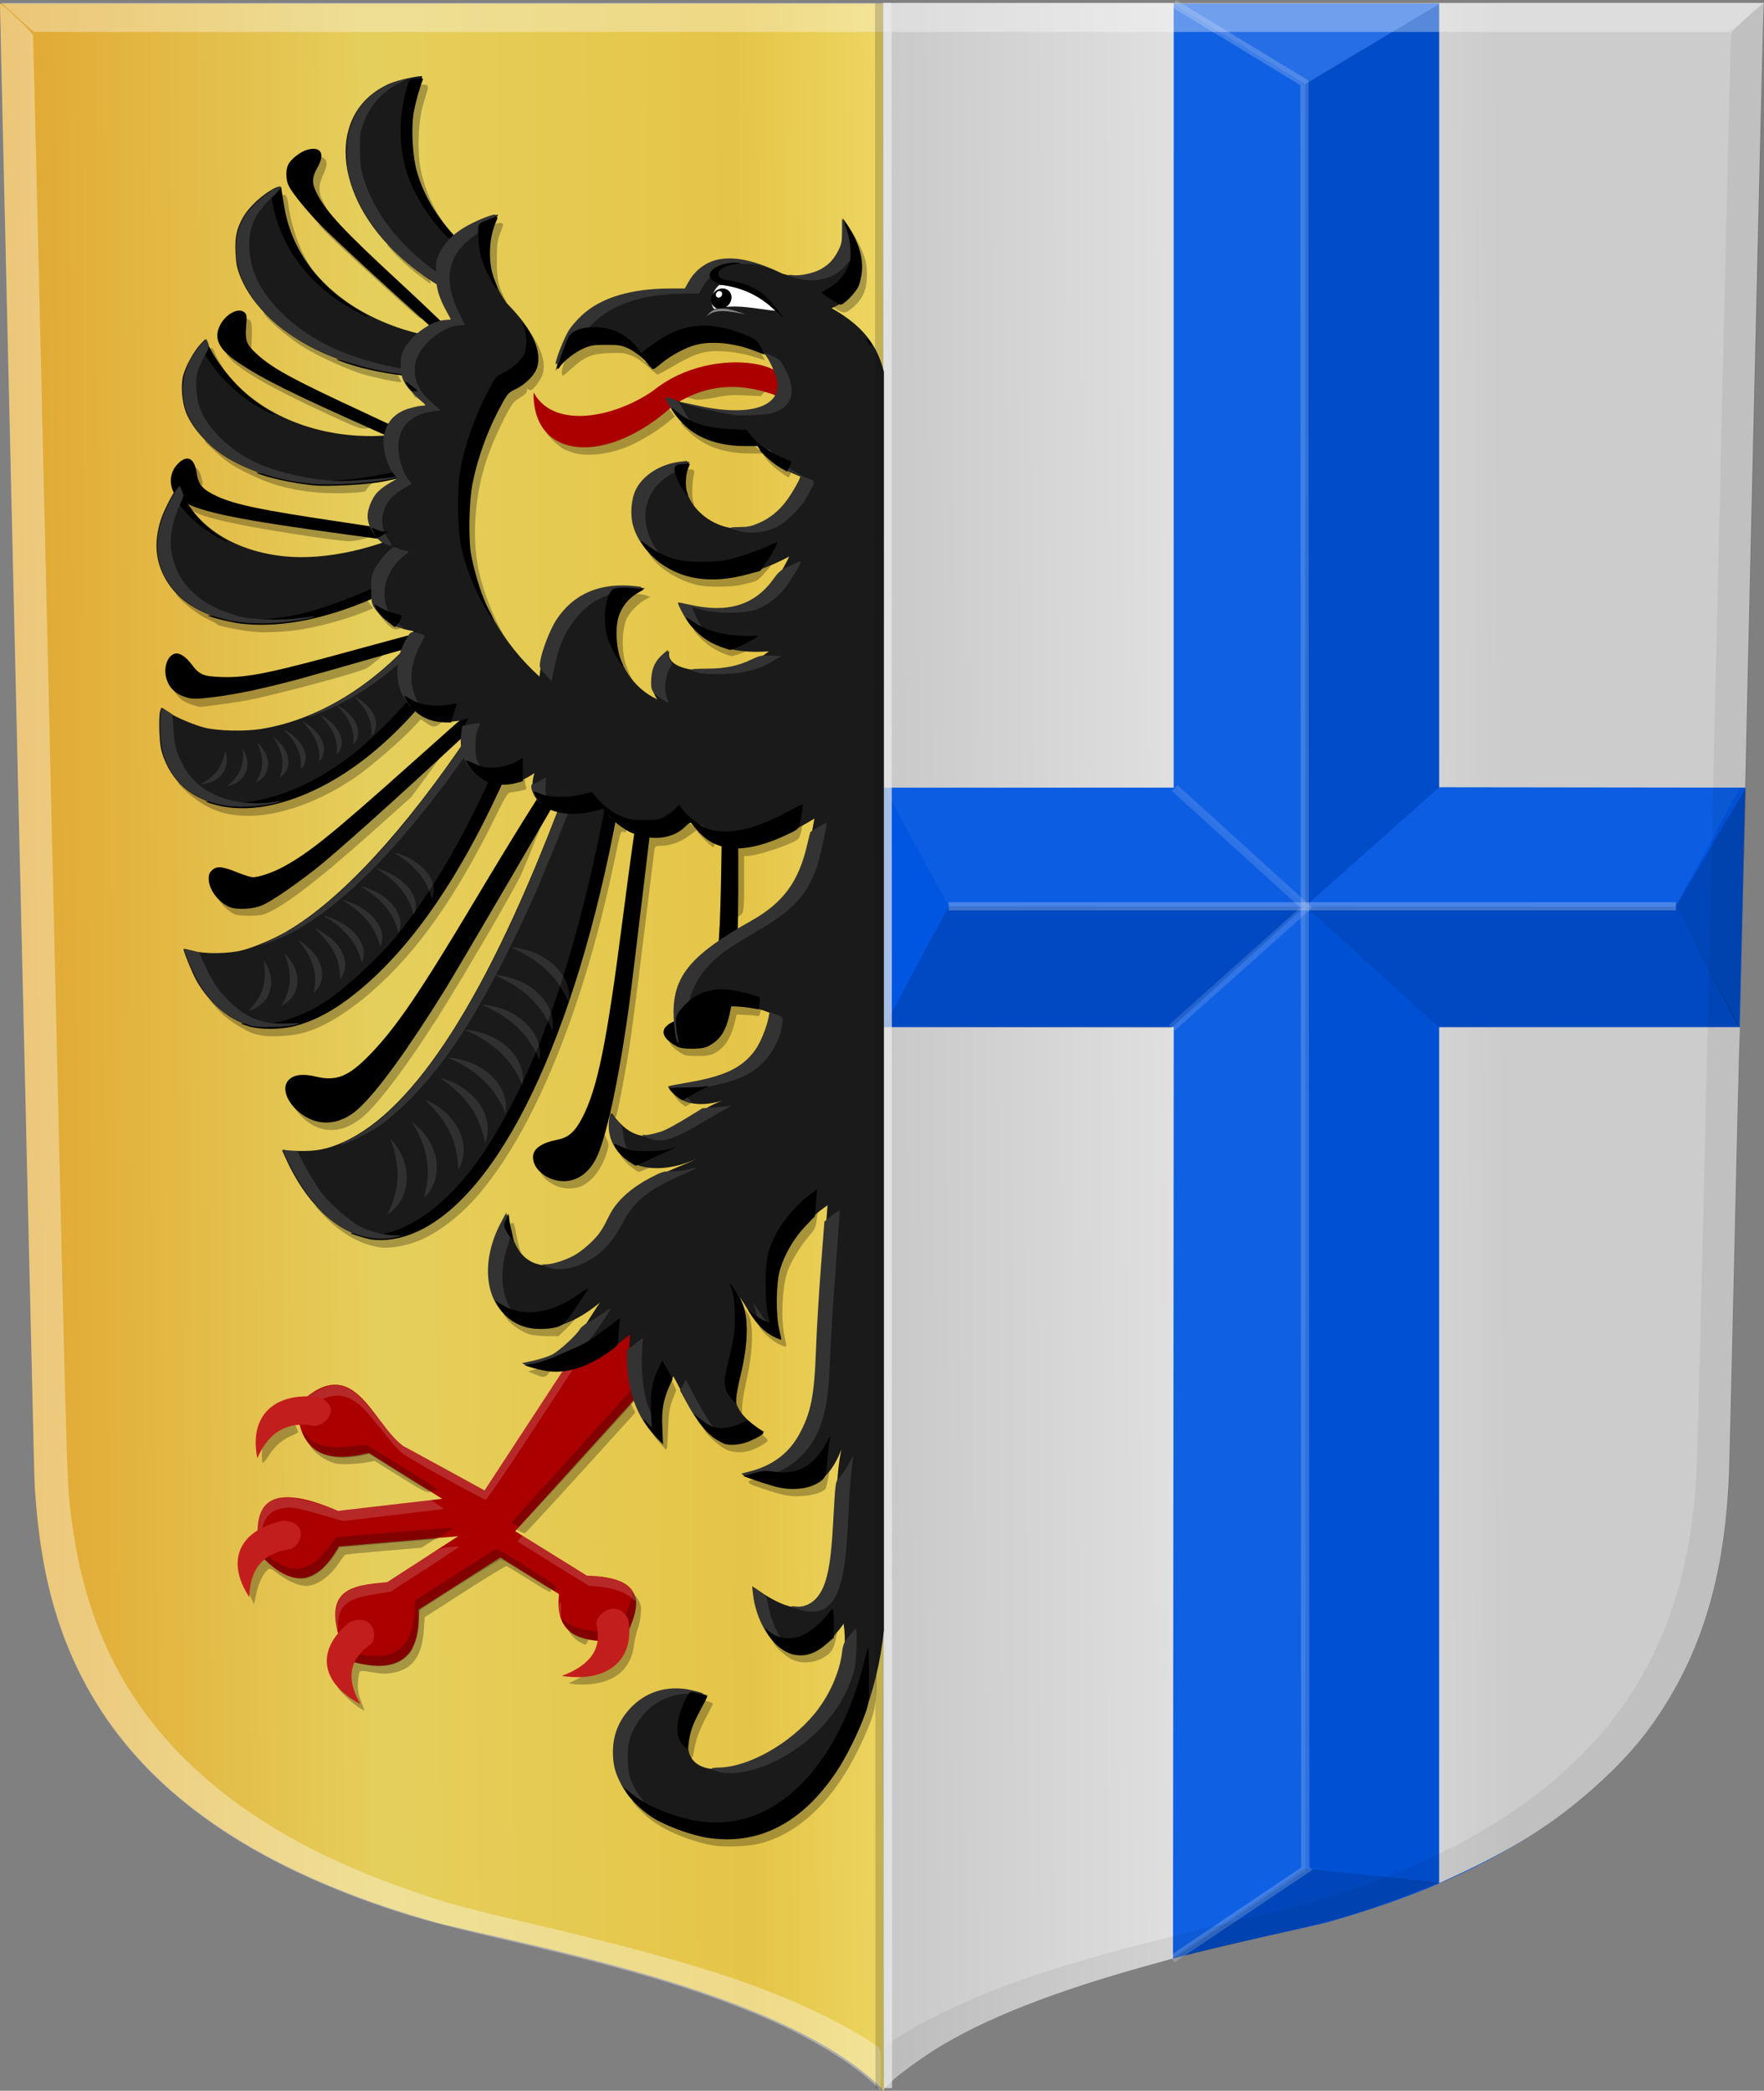 <?xml version="1.0" encoding="UTF-8" standalone="no"?>
<!-- Created with Inkscape (http://www.inkscape.org/) -->

<svg
   xmlns:dc="http://purl.org/dc/elements/1.1/"
   xmlns:cc="http://creativecommons.org/ns#"
   xmlns:rdf="http://www.w3.org/1999/02/22-rdf-syntax-ns#"
   xmlns:svg="http://www.w3.org/2000/svg"
   xmlns="http://www.w3.org/2000/svg"
   xmlns:xlink="http://www.w3.org/1999/xlink"
   xmlns:sodipodi="http://sodipodi.sourceforge.net/DTD/sodipodi-0.dtd"
   xmlns:inkscape="http://www.inkscape.org/namespaces/inkscape"
   width="467.944"
   height="554.541"
   id="svg4972"
   version="1.1"
   inkscape:version="0.48.4 r9939"
   sodipodi:docname="Buschoten oud wapen.svg">
  <rect width="100%" height="100%" fill="#808080" stroke="none"/>
  <defs
     id="defs4974">
    <linearGradient
       inkscape:collect="always"
       xlink:href="#linearGradient4070-9-0-5"
       id="linearGradient5734"
       gradientUnits="userSpaceOnUse"
       x1="309.286"
       y1="148.853"
       x2="320.714"
       y2="148.853"
       gradientTransform="translate(458.427,563.081)" />
    <linearGradient
       id="linearGradient4070-9-0-5">
      <stop
         style="stop-color:#a3a3a3;stop-opacity:1;"
         offset="0"
         id="stop4072-5-5-3" />
      <stop
         style="stop-color:#b0b0b0;stop-opacity:1;"
         offset="0.143"
         id="stop4074-5-2-2" />
      <stop
         id="stop4076-40-4-9"
         offset="0.321"
         style="stop-color:#d1d1d1;stop-opacity:1;" />
      <stop
         style="stop-color:#bdbdbd;stop-opacity:1;"
         offset="0.5"
         id="stop4078-3-2-7" />
      <stop
         id="stop4080-4-3-3"
         offset="0.75"
         style="stop-color:#e5e5e5;stop-opacity:1;" />
      <stop
         style="stop-color:#cccccc;stop-opacity:1;"
         offset="0.875"
         id="stop4082-1-8-7" />
      <stop
         id="stop4084-2-5-4"
         offset="1"
         style="stop-color:#cccccc;stop-opacity:1;" />
    </linearGradient>
    <linearGradient
       gradientUnits="userSpaceOnUse"
       y2="148.853"
       x2="320.714"
       y1="148.853"
       x1="309.286"
       id="linearGradient5702"
       xlink:href="#linearGradient4070-9-0-5"
       inkscape:collect="always" />
    <linearGradient
       id="linearGradient4053-4">
      <stop
         style="stop-color:#cc992d;stop-opacity:1;"
         offset="0"
         id="stop4055-9" />
      <stop
         style="stop-color:#e1a832;stop-opacity:1;"
         offset="0.143"
         id="stop4057-8" />
      <stop
         id="stop4059-2"
         offset="0.321"
         style="stop-color:#e5cf5c;stop-opacity:1;" />
      <stop
         style="stop-color:#e5c547;stop-opacity:1;"
         offset="0.5"
         id="stop4061-4" />
      <stop
         id="stop4063-5"
         offset="0.75"
         style="stop-color:#ffffa3;stop-opacity:1;" />
      <stop
         style="stop-color:#ffd94d;stop-opacity:1;"
         offset="0.875"
         id="stop4065-2" />
      <stop
         id="stop4067-9"
         offset="1"
         style="stop-color:#ffdb4e;stop-opacity:1;" />
    </linearGradient>
    <linearGradient
       gradientUnits="userSpaceOnUse"
       y2="148.257"
       x2="305.824"
       y1="148.257"
       x1="294.712"
       id="linearGradient5694"
       xlink:href="#linearGradient4053-4"
       inkscape:collect="always"
       gradientTransform="translate(458.427,563.081)" />
    <linearGradient
       inkscape:collect="always"
       xlink:href="#linearGradient4053-4"
       id="linearGradient5715"
       x1="24.76"
       y1="473.662"
       x2="565.306"
       y2="468.611"
       gradientUnits="userSpaceOnUse"
       gradientTransform="translate(-0.034,-0.094)" />
    <linearGradient
       inkscape:collect="always"
       xlink:href="#linearGradient4070-9-0-5"
       id="linearGradient5723"
       x1="19.568"
       y1="479.256"
       x2="565.306"
       y2="475.216"
       gradientUnits="userSpaceOnUse"
       gradientTransform="translate(-0.034,-0.094)" />
  </defs>
  <sodipodi:namedview
     id="base"
     pagecolor="#ffffff"
     bordercolor="#666666"
     borderopacity="1.0"
     inkscape:pageopacity="0.0"
     inkscape:pageshadow="2"
     inkscape:zoom="0.7"
     inkscape:cx="466.44574"
     inkscape:cy="225.00453"
     inkscape:document-units="px"
     inkscape:current-layer="layer1"
     showgrid="false"
     fit-margin-top="0"
     fit-margin-left="0"
     fit-margin-right="0"
     fit-margin-bottom="0"
     inkscape:window-width="1600"
     inkscape:window-height="837"
     inkscape:window-x="-8"
     inkscape:window-y="-8"
     inkscape:window-maximized="1" />
  <g
     inkscape:label="Laag 1"
     inkscape:groupmode="layer"
     id="layer1"
     transform="translate(-97.457,-169.312)">
    <path
       style="fill:url(#linearGradient5715);fill-opacity:1;stroke:none"
       d="m 97.457,170.282 9.029,387.193 c 1.042,52.68 22.624,98.275 107.587,122.011 32.166,7.59 93.562,19.394 117.888,44.368 l 0,-553.571 z"
       id="path3022"
       inkscape:connector-curvature="0"
       sodipodi:nodetypes="cccccc" />
    <path
       style="fill:#0055e1;fill-opacity:1;stroke:none"
       d="m 552.705,175.229 7.728,203.1 -1.476,63.596 -8.021,113.933 c -0.9,45.729 -11.869,87.566 -71.509,112.941 -9.035,3.844 -19.063,7.343 -30.183,10.465 -10.876,2.579 -25.579,5.583 -40.583,9.486 -29.144,7.581 -60.724,15.427 -76.7,31.906 l 0,-550.374 148.61,0 z"
       id="path3022-7"
       inkscape:connector-curvature="0"
       sodipodi:nodetypes="ccccscscccc" />
    <path
       style="fill:url(#linearGradient5723);fill-opacity:1"
       d="m 331.706,582.464 0,-140.718 38.557,0 38.557,0 -0.094,123.518 -0.094,123.518 -5.96,1.641 c -25.648,7.06 -44.091,14.312 -57.182,22.484 -4.579,2.858 -10.767,7.482 -12.212,9.124 -0.557,0.633 -1.138,1.151 -1.292,1.151 -0.154,0 -0.279,-63.323 -0.279,-140.718 z m 147.519,-27.185 0,-113.533 39.899,0 39.899,0 -0.242,7.348 c -0.133,4.042 -0.731,29.09 -1.329,55.662 -0.598,26.573 -1.189,51.127 -1.314,54.564 -0.958,26.472 -6.6,46.412 -18.116,64.024 -4.784,7.317 -10.184,13.443 -17.883,20.287 -10.294,9.151 -21.134,16.041 -36.165,22.985 l -4.75,2.194 0,-113.533 z m -147.519,-281.111 0,-104.061 38.556,0 38.556,0 0,104.061 0,104.061 -38.556,0 -38.556,0 0,-104.061 z m 147.519,0 0,-104.061 43.058,0 43.057,0 -0.24,7.18 c -0.204,6.099 -4.664,197.346 -4.665,200.013 l -10e-5,0.929 -40.605,0 -40.605,0 0,-104.061 z"
       id="path3832"
       inkscape:connector-curvature="0" />
    <path
       style="fill:#000000;fill-opacity:0.137;stroke:none"
       d="m 443.701,409.697 35.466,32.097 79.82,-0.059 -17.002,-32.037 z"
       id="path3838"
       inkscape:connector-curvature="0"
       sodipodi:nodetypes="ccccc" />
    <path
       style="fill:#000000;fill-opacity:0.047;stroke:none"
       d="m 443.701,409.697 35.499,-31.463 -0.076,-207.953 -35.423,21.014 z"
       id="path3840"
       inkscape:connector-curvature="0" />
    <path
       style="fill:#ffffff;fill-opacity:0.151;stroke:none"
       d="m 408.703,170.282 34.998,21.376 35.666,-21.376 z"
       id="path3842"
       inkscape:connector-curvature="0" />
    <path
       style="fill:#000000;fill-opacity:0.175;stroke:none"
       d="m 408.326,688.733 35.266,-23.892 35.399,3.861 c -9.476,3.925 -21.078,8.56 -35.289,11.75 -13.277,2.98 -23.58,5.559 -35.375,8.28 z"
       id="path3844"
       inkscape:connector-curvature="0"
       sodipodi:nodetypes="cccsc" />
    <path
       style="fill:#000000;fill-opacity:0.137;stroke:none"
       d="m 443.444,409.859 -35.466,32.097 -76.018,-0.23 17.167,-32.028 z"
       id="path3838-0"
       inkscape:connector-curvature="0"
       sodipodi:nodetypes="ccccc" />
    <path
       style="fill:#ffffff;fill-opacity:0.047;stroke:none"
       d="m 331.96,378.083 17.165,31.614 94.576,0 -34.598,-31.373 z"
       id="path3864"
       inkscape:connector-curvature="0" />
    <path
       style="fill:#0c5de2;fill-opacity:1;stroke:none"
       d="m 559.047,378.216 -17.165,31.614 -98.181,-0.132 35.558,-31.582 z"
       id="path3864-9"
       inkscape:connector-curvature="0"
       sodipodi:nodetypes="ccccc" />
    <path
       style="fill:#ffffff;fill-opacity:0.066;stroke:none"
       d="m 408.943,170.282 0.094,208.016 34.664,31.4 -35.041,31.909 0.189,247.094 34.853,-23.208 0,-473.71 z"
       id="path3884"
       inkscape:connector-curvature="0" />
    <path
       style="fill:#000000;fill-opacity:0.061;stroke:none"
       d="m 479.368,170.282 -35.666,21.255 0,218.161 35.466,32.157 -0.067,227.271 -35.399,-4.585 0,-254.842 35.533,-31.614 z"
       id="path3886"
       inkscape:connector-curvature="0" />
    <path
       style="fill:none;stroke:#f5f5f5;stroke-width:2.168;stroke-linecap:butt;stroke-linejoin:miter;stroke-miterlimit:4;stroke-opacity:0.259;stroke-dasharray:none"
       d="m 349.125,409.697 192.892,0"
       id="path3888"
       inkscape:connector-curvature="0" />
    <path
       style="fill:none;stroke:#fafafa;stroke-width:2.168;stroke-linecap:butt;stroke-linejoin:miter;stroke-miterlimit:4;stroke-opacity:0.198;stroke-dasharray:none"
       d="m 408.847,170.249 34.634,21.029 0.219,473.741 0.135,0.124 -35.399,23.771"
       id="path3890"
       inkscape:connector-curvature="0"
       sodipodi:nodetypes="ccccc" />
    <path
       style="fill:none;stroke:#fbfbfb;stroke-width:2.168;stroke-linecap:butt;stroke-linejoin:miter;stroke-miterlimit:4;stroke-opacity:0.142;stroke-dasharray:none"
       d="m 409.038,378.297 34.949,31.74 -35.705,31.911"
       id="path3892"
       inkscape:connector-curvature="0" />
    <path
       style="fill:#000000;fill-opacity:0.179;stroke:none"
       d="M 560.589,378.321 542.021,409.573 558.719,441.911 z"
       id="path3894"
       inkscape:connector-curvature="0" />
    <path
       style="fill:#ffffff;fill-opacity:0.354"
       d="m 328.778,721.595 c -6.519,-6.009 -18.068,-12.802 -30.67,-18.041 -16.912,-7.03 -35.582,-12.509 -69.382,-20.359 -15.224,-3.536 -23.438,-5.836 -32.728,-9.163 -46.758,-16.745 -74.027,-42.372 -84.493,-79.401 -2.476,-8.76 -4.329,-21.153 -4.887,-32.671 -0.19,-3.921 -9.217,-389.825 -9.159,-391.547 0.023,-0.695 8.535,7.328 8.757,8.254 0.089,0.372 2.027,81.89 4.306,181.15 4.514,196.63 4.618,200.569 5.468,208.713 3.137,30.057 14.097,52.701 34.351,70.975 16.083,14.509 36.869,25.457 64.836,34.147 3.348,1.04 13.026,3.508 21.507,5.482 43.672,10.17 64.517,16.894 83.679,26.994 3.58,1.887 9.717,5.683 10.41,6.439 0.327,0.356 0.427,2.004 0.353,5.797 l -0.103,5.299 -2.244,-2.068 z"
       id="path3927"
       inkscape:connector-curvature="0" />
    <path
       style="fill:#000000;fill-opacity:0.061"
       d="m 334.268,721.058 c 6.514,-6.006 18.053,-12.796 30.646,-18.032 16.898,-7.027 35.553,-12.502 69.326,-20.349 15.211,-3.534 23.419,-5.833 32.701,-9.158 46.72,-16.737 73.967,-42.351 84.424,-79.363 2.474,-8.755 4.326,-21.143 4.883,-32.655 0.19,-3.919 9.209,-389.636 9.152,-391.357 -0.023,-0.695 -8.528,7.324 -8.75,8.25 -0.089,0.372 -2.025,81.85 -4.302,181.062 -4.511,196.535 -4.614,200.471 -5.463,208.612 -3.134,30.042 -14.085,52.676 -34.324,70.94 -16.07,14.502 -36.839,25.445 -64.783,34.131 -3.346,1.04 -13.016,3.506 -21.489,5.48 -43.637,10.165 -64.465,16.886 -83.611,26.981 -3.577,1.886 -9.709,5.68 -10.401,6.435 -0.327,0.356 -0.427,2.003 -0.353,5.794 l 0.103,5.296 2.242,-2.067 z"
       id="path3927-8"
       inkscape:connector-curvature="0" />
    <path
       style="fill:#ffffff;fill-opacity:0.34;stroke:none"
       d="m 565.398,170.055 -8.95,7.723 -450.05,0 -8.596,-7.723 z"
       id="path3951"
       inkscape:connector-curvature="0" />
    <path
       style="fill:none;stroke:#ebebeb;stroke-width:2.168;stroke-linecap:butt;stroke-linejoin:miter;stroke-miterlimit:4;stroke-opacity:0.698;stroke-dasharray:none"
       d="m 332.89,170.076 0.129,553.064"
       id="path3955"
       inkscape:connector-curvature="0"
       sodipodi:nodetypes="cc" />
    <path
       style="fill:#000000;fill-opacity:0.274"
       d="m 286.244,658.729 c -6.517,-1.255 -13.556,-4.369 -17.162,-7.593 -1.37,-1.225 -2.896,-2.745 -3.392,-3.379 -0.868,-1.11 -0.823,-1.094 1.25,0.431 3.9,2.87 11.538,5.833 17.06,6.62 9.982,1.422 19.879,-2.307 27.312,-10.291 4.984,-5.354 9.019,-11.757 12.169,-19.312 1.648,-3.952 4.35,-13.456 5.172,-18.19 0.323,-1.858 0.739,-4.215 0.925,-5.237 0.243,-1.336 0.351,1.036 0.382,8.446 0.049,11.649 -0.122,12.68 -3.29,19.864 -6.925,15.701 -16.606,25.493 -27.951,28.271 -3.096,0.758 -9.476,0.947 -12.475,0.37 z m -6.675,-24.341 c -1.355,-1.394 -1.732,-2.885 -1.378,-5.445 0.461,-3.33 3.105,-9.259 4.13,-9.259 0.543,0 4.298,1.321 4.298,1.512 0,0.043 -0.825,1.658 -1.833,3.59 -1.968,3.772 -2.833,6.186 -3.226,9.003 -0.136,0.976 -0.382,1.774 -0.547,1.774 -0.165,0 -0.814,-0.529 -1.443,-1.175 z M 192.516,622.11 c -1.714,-1.124 -5.39,-4.679 -5.39,-5.214 0,-0.203 0.379,-0.059 0.842,0.32 0.463,0.379 1.303,0.955 1.867,1.279 l 1.026,0.589 -0.714,-1.473 c -1.016,-2.094 -1.656,-5.417 -1.371,-7.116 0.379,-2.261 0.583,-2.419 2.505,-1.933 0.904,0.229 3.005,0.415 4.669,0.414 2.609,0 3.293,-0.133 4.962,-0.954 3.475,-1.708 5.039,-4.747 5.495,-10.669 l 0.249,-3.243 10.507,-6.724 c 5.779,-3.698 10.639,-6.774 10.801,-6.835 0.162,-0.062 3.747,2.04 7.967,4.669 6.991,4.355 7.673,4.867 7.673,5.756 0,0.963 -0.079,0.927 -5.698,-2.598 -3.134,-1.966 -5.869,-3.627 -6.078,-3.691 -0.209,-0.064 -5.177,2.962 -11.04,6.724 l -10.66,6.84 -0.247,3.538 c -0.437,6.266 -2.689,9.77 -7.024,10.933 -2.463,0.661 -3.951,0.674 -7.129,0.062 -1.54,-0.296 -2.568,-0.35 -2.803,-0.147 -0.205,0.177 -0.429,1.492 -0.499,2.924 -0.105,2.136 0.043,3.025 0.822,4.956 0.522,1.294 0.9,2.397 0.84,2.452 -0.06,0.054 -0.768,-0.332 -1.572,-0.859 z m 57.073,-6.102 -1.309,-0.235 1.999,-0.938 c 1.1,-0.516 3.05,-1.802 4.335,-2.859 1.285,-1.056 2.94,-2.337 3.679,-2.846 1.858,-1.28 3.579,-4.558 3.859,-7.353 0.121,-1.208 0.476,-2.93 0.788,-3.827 0.312,-0.897 0.761,-2.762 0.997,-4.144 l 0.43,-2.513 0.844,0.534 c 0.464,0.294 1.2,1.164 1.635,1.935 0.664,1.176 0.758,1.783 0.583,3.779 -0.115,1.308 -0.483,3.062 -0.818,3.898 -0.335,0.836 -0.765,2.728 -0.954,4.205 -0.81,6.32 -5.027,9.94 -12.142,10.42 -1.44,0.097 -3.207,0.072 -3.927,-0.058 z m 58.089,-6.485 c -1.561,-0.698 -4.133,-2.941 -4.946,-4.313 -0.414,-0.698 -0.373,-0.694 1.323,0.12 4.426,2.126 9.548,0.145 13.419,-5.19 1.646,-2.269 1.983,-2.172 2.032,0.586 0.052,2.909 -0.763,5.876 -1.921,6.998 -2.53,2.45 -6.741,3.215 -9.907,1.8 z m -56.623,-4.796 c -1.966,-1.197 -3.894,-4.067 -2.308,-3.436 0.36,0.143 1.701,0.493 2.981,0.777 2.209,0.49 2.315,0.56 2.099,1.38 -0.304,1.154 -0.829,2.046 -1.204,2.046 -0.168,0 -0.874,-0.346 -1.568,-0.768 z m -87.381,-12.409 c -0.636,-1.393 -1.273,-3.177 -1.415,-3.964 -0.318,-1.763 0.504,-4.189 2.088,-6.165 l 1.118,-1.394 1.947,1.588 c 2.291,1.868 5.907,3.515 7.72,3.515 2.899,0 6.595,-2.685 9.006,-6.544 0.654,-1.046 1.299,-1.903 1.433,-1.904 0.589,-0.009 27.725,-2.39 29.326,-2.579 0.977,-0.115 1.777,-0.121 1.777,-0.013 0,0.108 -1.657,1.266 -3.683,2.572 l -3.683,2.375 -9.876,0.856 c -5.432,0.471 -10.062,0.916 -10.289,0.989 -0.227,0.073 -0.885,0.869 -1.461,1.768 -2.583,4.026 -6.098,6.538 -9.14,6.53 -1.818,-0.009 -4.997,-1.404 -7.396,-3.255 -1.678,-1.295 -2.086,-1.471 -2.568,-1.11 -1.233,0.924 -2.485,3.467 -3.102,6.299 l -0.646,2.967 -1.156,-2.533 z m 70.669,-17.407 c -1.078,-0.656 -1.96,-1.333 -1.96,-1.506 0,-0.328 30.583,-34.244 30.995,-34.373 0.13,-0.041 0.765,1.064 1.411,2.454 l 1.174,2.528 -14.453,15.933 c -7.949,8.763 -14.622,15.983 -14.83,16.044 -0.208,0.062 -1.259,-0.425 -2.338,-1.081 z m 70.975,-9.103 c -2.629,-0.617 -8.265,-2.489 -8.88,-2.95 -0.781,-0.586 -0.553,-0.799 1.317,-1.232 1.498,-0.347 2.211,-0.324 4.395,0.138 4.894,1.037 9.496,-0.033 11.996,-2.788 0.753,-0.831 2.04,-2.676 2.86,-4.102 l 1.49,-2.591 -0.248,1.858 c -0.807,6.049 -1.471,9.688 -1.845,10.106 -1.445,1.621 -7.311,2.447 -11.085,1.561 z m -101.692,-4.769 -6.792,-4.24 -2.143,0.412 c -1.179,0.226 -3.489,0.427 -5.135,0.445 -2.618,0.029 -3.273,-0.093 -5.236,-0.98 -2.032,-0.918 -4.675,-3.31 -4.675,-4.231 0,-0.161 0.8,0.027 1.777,0.419 2.102,0.842 5.718,0.945 9.466,0.27 l 2.453,-0.442 9.624,6.005 c 5.293,3.303 9.575,6.04 9.516,6.083 -0.059,0.043 -0.548,0.173 -1.085,0.289 -0.82,0.177 -2.068,-0.47 -7.769,-4.029 z m -36.45,-3.745 c -0.509,-0.459 -0.198,-6.041 0.439,-7.875 0.55,-1.585 0.893,-1.99 2.393,-2.827 0.963,-0.538 2.473,-1.05 3.356,-1.139 l 1.605,-0.161 0.742,1.806 c 0.408,0.993 0.795,1.906 0.861,2.027 0.065,0.121 -0.796,0.599 -1.915,1.062 -2.384,0.986 -4.467,2.859 -6.077,5.465 -0.634,1.027 -1.265,1.766 -1.403,1.642 z m 122.412,-3.774 c -1.784,-1.029 -4.463,-3.501 -5.225,-4.82 l -0.467,-0.809 0.892,0.721 c 2.706,2.185 6.036,2.368 10.086,0.555 l 2.348,-1.051 1.998,1.408 c 1.099,0.775 1.953,1.626 1.896,1.892 -0.115,0.544 -2.811,2.06 -4.74,2.665 -2.309,0.725 -4.939,0.508 -6.79,-0.56 z m -15.717,0.067 c -1.915,-2.044 -3.454,-3.93 -3.01,-3.688 0.431,0.235 0.473,-0.241 0.255,-2.891 -0.144,-1.751 -0.091,-4.39 0.119,-5.892 0.405,-2.901 2.563,-8.837 3.043,-8.371 0.158,0.154 0.803,1.4 1.433,2.769 l 1.145,2.49 -0.986,2.578 c -0.854,2.233 -1.014,3.319 -1.198,8.106 -0.195,5.083 -0.26,5.477 -0.801,4.899 z m -76.664,-8.315 c -1.07,-1.347 -1.616,-2.145 -1.213,-1.774 0.933,0.861 3.598,4.223 3.348,4.223 -0.104,0 -1.064,-1.102 -2.135,-2.449 z m 96.062,-1.858 c -1.714,-1.647 -2.536,-3.208 -2.536,-4.814 0,-0.836 0.511,-3.801 1.136,-6.588 1.72,-7.671 1.928,-15.329 0.513,-18.921 -0.431,-1.095 0.383,-0.192 1.524,1.69 0.563,0.929 1.346,2.099 1.74,2.6 1.836,2.336 1.727,9.86 -0.269,18.572 -0.525,2.292 -0.986,5.117 -1.025,6.278 -0.038,1.161 -0.08,2.111 -0.093,2.112 -0.013,0 -0.459,-0.417 -0.99,-0.928 z m -52.659,-9.105 c -0.309,-0.101 -1.133,-0.421 -1.832,-0.711 l -1.271,-0.528 3.316,-0.934 c 1.824,-0.514 3.378,-0.878 3.454,-0.809 0.076,0.068 -0.313,0.821 -0.865,1.672 -0.962,1.483 -1.502,1.735 -2.803,1.31 z m 63.349,-8.538 c -1.774,-0.916 -4.187,-3.064 -5.05,-4.495 -0.286,-0.475 0.026,-0.405 1.497,0.337 1.022,0.516 1.936,0.862 2.03,0.77 0.094,-0.092 -0.071,-1.384 -0.367,-2.871 -0.38,-1.911 -0.493,-4.385 -0.386,-8.446 0.134,-5.067 0.268,-6.062 1.135,-8.446 1.258,-3.46 3.655,-7.238 6.814,-10.742 2.495,-2.769 4.911,-4.855 5.257,-4.542 0.101,0.091 -0.014,1.135 -0.256,2.32 -0.242,1.185 -0.519,2.9 -0.617,3.812 -0.144,1.341 -0.524,2.056 -1.982,3.733 -2.119,2.435 -4.549,6.39 -5.563,9.052 -1.566,4.111 -1.958,13.241 -0.778,18.077 0.238,0.976 0.377,1.923 0.309,2.105 -0.069,0.182 -0.988,-0.115 -2.044,-0.66 z m -66.056,-2.548 c -2.111,-0.7 -4.56,-2.347 -5.852,-3.934 -0.636,-0.781 -1.11,-1.461 -1.054,-1.512 0.057,-0.051 1.022,0.319 2.146,0.821 1.809,0.808 2.473,0.913 5.784,0.913 3.664,0 3.806,-0.03 6.955,-1.459 1.768,-0.802 4.439,-2.301 5.936,-3.331 l 2.721,-1.873 -1.336,2.148 c -1.393,2.241 -3.962,5.293 -6.284,7.465 l -1.359,1.271 -3.13,-0.024 c -1.721,-0.013 -3.759,-0.233 -4.528,-0.488 z m -3.453,-22.714 c -0.564,-0.51 -1.444,-1.671 -1.954,-2.582 -0.913,-1.628 -0.918,-1.677 -0.278,-2.959 0.358,-0.717 0.864,-1.304 1.125,-1.304 0.486,0 0.532,0.15 1.306,4.223 0.247,1.301 0.601,2.631 0.787,2.956 0.474,0.83 0.201,0.738 -0.987,-0.335 z m -35.918,-0.324 c -5.476,-0.65 -10.991,-3.875 -15.991,-9.351 l -1.581,-1.731 2.123,1.613 c 4.882,3.709 8.984,5.316 13.552,5.309 21.33,-0.033 43.057,-33.379 56.682,-86.995 1.218,-4.793 3.113,-13.148 4.92,-21.695 l 0.373,-1.762 2.314,1.397 c 3.047,1.84 2.987,1.782 2.7,2.599 -0.192,0.546 -0.397,0.638 -0.891,0.399 -0.578,-0.28 -0.783,0.377 -2.065,6.613 -7.956,38.716 -20.671,70.592 -35.26,88.389 -4.918,5.999 -10.35,10.44 -15.921,13.013 -3.421,1.58 -8.161,2.532 -10.957,2.2 z m 46.38,-16.372 c -0.823,-0.385 -1.891,-1.024 -2.373,-1.421 -0.924,-0.76 -2.093,-2.543 -1.826,-2.784 0.087,-0.078 0.767,0.088 1.512,0.369 2.977,1.123 6.584,0.266 8.898,-2.114 1.791,-1.842 3.232,-4.931 4.61,-9.879 l 1.239,-4.447 0.173,2.816 c 0.119,1.93 0.448,3.385 1.045,4.623 0.808,1.675 0.837,1.933 0.387,3.548 -1.231,4.423 -3.812,7.968 -6.823,9.372 -1.863,0.869 -4.885,0.832 -6.841,-0.083 z m 20.127,-4.862 c -1.403,-1.062 -3.109,-3.074 -3.109,-3.665 0,-0.123 0.463,0.071 1.029,0.43 2.278,1.448 8.382,1.719 12.64,0.561 2.279,-0.62 1.756,-0.238 -1.326,0.968 -1.337,0.523 -3.486,1.391 -4.776,1.928 -1.29,0.538 -2.468,0.974 -2.618,0.971 -0.15,-0.007 -0.978,-0.54 -1.84,-1.193 z M 182.221,468.533 c -2.275,-0.734 -4.596,-2.511 -6.127,-4.692 l -0.657,-0.935 1.995,0.935 c 2.713,1.272 6.39,1.318 9.133,0.115 6.138,-2.691 16.82,-17.147 33.474,-45.298 6.73,-11.376 18.341,-30.612 20.117,-33.326 0.625,-0.955 1.109,-2.019 1.077,-2.365 -0.045,-0.478 0.16,-0.607 0.853,-0.538 0.502,0.051 0.965,0.14 1.031,0.199 0.136,0.123 -5.057,13.23 -7.261,18.325 -1.627,3.761 -16.204,28.734 -22.637,38.781 -7.552,11.794 -14.299,20.873 -18.506,24.901 -4.058,3.886 -8.365,5.23 -12.492,3.898 z m 77.05,-4.037 c -0.737,-0.905 -1.479,-1.487 -1.775,-1.394 -0.374,0.118 -0.449,-0.056 -0.282,-0.655 0.61,-2.196 2.919,-14.716 3.932,-21.321 0.956,-6.231 6.397,-49.598 6.397,-50.982 0,-0.298 0.768,-0.509 2.338,-0.642 3.03,-0.257 4.795,-0.948 6.903,-2.701 l 1.71,-1.422 0.977,1.164 c 1.575,1.877 3.457,3.392 5.559,4.476 1.661,0.857 1.964,1.164 1.964,1.994 0,0.54 -0.147,0.981 -0.326,0.981 -0.357,0 -2.884,-2.399 -3.857,-3.662 l -0.609,-0.79 -2.087,1.536 c -2.202,1.62 -4.95,2.578 -7.395,2.578 -1.173,0 -1.451,0.133 -1.595,0.76 -0.095,0.418 -1.378,10.719 -2.85,22.89 -1.472,12.171 -3.16,25.215 -3.75,28.987 -1.281,8.178 -3.279,18.613 -3.692,19.28 -0.221,0.357 -0.613,0.087 -1.561,-1.078 z m 19.067,-2.378 c -0.532,-0.397 -1.28,-1.163 -1.661,-1.703 l -0.694,-0.982 2.045,0.288 c 2.618,0.368 4.206,0.385 6.534,0.067 l 1.87,-0.255 -1.759,0.848 c -0.968,0.466 -1.981,0.848 -2.251,0.848 -0.27,0 -1.082,0.362 -1.804,0.805 l -1.312,0.806 -0.967,-0.721 z m -0.6,-13.705 c -1.555,-1.017 -2.714,-2.259 -2.714,-2.906 0,-0.247 1.079,-0.32 3.298,-0.224 2.798,0.121 3.528,0.037 4.815,-0.557 2.783,-1.282 4.743,-4.168 5.718,-8.415 0.445,-1.941 0.564,-2.112 1.462,-2.11 1.82,0 7.427,0.945 8.342,1.402 0.836,0.418 0.884,0.571 0.584,1.892 -0.283,1.248 -0.434,1.415 -1.145,1.265 -0.451,-0.095 -1.818,-0.209 -3.038,-0.255 l -2.219,-0.082 -0.494,2.169 c -0.629,2.761 -2.022,5.516 -3.368,6.66 -2.176,1.85 -3.082,2.149 -6.511,2.151 -2.964,0 -3.335,-0.076 -4.729,-0.988 z m -110.663,-4.428 c -2.292,-0.368 -3.108,-0.675 -5.602,-2.106 -2.952,-1.694 -4.826,-3.197 -6.766,-5.427 l -1.782,-2.049 2.49,1.672 c 3.518,2.362 4.943,3.113 6.753,3.562 2.306,0.571 8.299,0.478 11.133,-0.173 11.452,-2.633 26.043,-15.286 38.017,-32.969 5.252,-7.756 10.726,-17.498 15.676,-27.896 l 1.458,-3.063 2.602,-0.37 c 1.431,-0.204 2.779,-0.58 2.995,-0.836 0.216,-0.256 1.029,-0.817 1.806,-1.245 l 1.413,-0.779 -0.285,1.469 c -0.361,1.861 -0.358,3.295 0.01,4.229 0.262,0.669 0.115,0.764 -1.692,1.095 -1.089,0.199 -2.283,0.401 -2.655,0.45 -0.482,0.063 -1.407,1.587 -3.228,5.325 -10.721,21.996 -21.221,36.919 -33.445,47.534 -6.842,5.941 -13.417,9.804 -18.789,11.039 -2.902,0.667 -7.713,0.924 -10.106,0.54 z m 124.032,-41.011 0,-10.67 0.865,0 c 3.354,0 11.488,-3.006 16.311,-6.028 1.527,-0.957 2.851,-1.671 2.944,-1.587 0.282,0.255 -0.316,3.195 -0.692,3.405 -0.194,0.108 -0.353,0.454 -0.354,0.768 0,0.314 -0.182,1.157 -0.402,1.872 -0.371,1.208 -0.63,1.397 -3.645,2.665 -3.26,1.371 -8.869,2.961 -10.442,2.961 l -0.844,0 0,7.368 c 0,8.057 0.045,7.88 -2.338,9.163 l -1.403,0.755 0,-10.67 z m -131.284,8.886 c -1.212,-0.434 -3.275,-2.227 -3.997,-3.472 -0.534,-0.922 -0.527,-0.963 0.125,-0.704 0.381,0.151 1.955,0.338 3.498,0.417 3.835,0.195 5.93,-0.571 10.847,-3.967 2.16,-1.492 4.882,-3.317 6.048,-4.055 5.939,-3.76 13.636,-10.111 31.325,-25.844 6.429,-5.719 9.577,-8.317 9.01,-7.438 -0.48,0.743 -2.949,4.178 -5.488,7.633 l -4.616,6.281 -11.313,10.115 c -13.809,12.347 -23.557,19.686 -27.92,21.024 -1.534,0.47 -6.219,0.477 -7.518,0.012 z m 0.561,-26.308 c -3.269,-0.36 -5.018,-0.867 -7.891,-2.287 -2.504,-1.238 -6.741,-4.662 -7.634,-6.169 -0.435,-0.734 -0.408,-0.731 0.805,0.103 2.447,1.68 5.938,3.238 8.535,3.808 3.825,0.84 10.61,0.536 15.162,-0.68 10.842,-2.894 22.885,-10.463 32.333,-20.319 1.943,-2.027 3.58,-3.745 3.639,-3.819 0.059,-0.074 0.766,0.26 1.572,0.742 2.469,1.476 4.974,2.047 7.827,1.786 l 2.505,-0.23 -2.044,1.874 c -2.259,2.07 -2.6,2.113 -4.836,0.598 l -1.269,-0.86 -1.693,1.828 c -3.44,3.715 -11.972,11.078 -15.903,13.723 -10.719,7.213 -22.235,10.879 -31.108,9.902 z m -11.655,-29.208 c -2.066,-0.584 -3.634,-1.629 -4.632,-3.087 -0.955,-1.396 -0.838,-1.645 0.55,-1.168 1.539,0.529 5.29,0.417 9.996,-0.297 2.335,-0.354 5.339,-0.743 6.676,-0.864 6.151,-0.557 12.646,-1.989 28.984,-6.394 5.141,-1.386 9.433,-2.441 9.538,-2.344 0.187,0.174 -3.594,3.418 -5.046,4.329 -1.732,1.087 -24.556,7.193 -32.302,8.641 -2.787,0.521 -11.807,1.744 -12.133,1.645 -0.041,-0.013 -0.775,-0.22 -1.63,-0.462 z m 115.54,-7.37 c -1.444,-1.395 -3.48,-4.788 -4.308,-7.18 -1.197,-3.456 -1.18,-9.752 0.032,-12.151 1.376,-2.723 1.654,-2.886 4.898,-2.869 1.562,0.008 3.336,0.206 3.941,0.439 l 1.1,0.424 -1.287,0.722 c -1.994,1.118 -3.972,3.131 -4.902,4.988 -1.29,2.576 -1.449,8.693 -0.313,12.07 0.454,1.352 1.065,2.876 1.358,3.387 0.645,1.128 0.518,1.17 -0.518,0.169 z m 24.781,-6.463 c -1.029,-0.439 -2.606,-1.33 -3.506,-1.982 -1.625,-1.176 -4.297,-3.961 -4.031,-4.202 0.076,-0.069 0.998,0.397 2.047,1.035 1.05,0.638 2.714,1.396 3.699,1.683 2.314,0.676 8.419,1.256 10.58,1.005 1.515,-0.176 1.627,-0.143 1.122,0.329 -0.7,0.655 -6.424,2.937 -7.354,2.933 -0.378,-0.004 -1.529,-0.362 -2.558,-0.801 z m -57.33,-2.997 c -5.804,-7.316 -9.415,-15.283 -11.133,-24.563 -0.957,-5.17 -0.603,-16.272 0.689,-21.64 1.315,-5.46 4.037,-12.626 6.635,-17.469 2.058,-3.836 2.35,-4.203 4.184,-5.268 6.256,-3.631 7.59,-7.875 4.408,-14.016 -1.324,-2.556 -0.918,-2.443 1.161,0.324 3.649,4.853 4.913,9.447 3.429,12.463 -0.406,0.824 -1.204,1.997 -1.774,2.607 -0.821,0.877 -1.145,1.027 -1.555,0.719 -0.415,-0.311 -0.519,-0.246 -0.519,0.324 0,0.455 -0.507,1.004 -1.403,1.518 -0.771,0.443 -1.678,1.091 -2.016,1.44 -1.528,1.583 -5.566,10.094 -7.355,15.501 -3.264,9.866 -3.934,21.605 -1.739,30.445 1.712,6.894 5.144,14.609 8.402,18.887 2.013,2.643 0.889,1.633 -1.416,-1.272 z m -67.035,-2.627 c -2.774,-0.215 -9.881,-1.652 -9.569,-1.935 0.089,-0.08 -1.021,-0.695 -2.466,-1.367 -2.786,-1.295 -7.15,-4.696 -8.279,-6.452 -0.652,-1.014 -0.59,-0.994 1.683,0.554 1.298,0.884 3.117,1.906 4.043,2.273 0.926,0.366 1.776,0.782 1.889,0.924 0.113,0.142 1.628,0.602 3.366,1.023 4.618,1.118 14.475,1.109 20.309,-0.019 4.324,-0.836 10.44,-2.638 15.486,-4.564 3.067,-1.17 3.086,-1.173 3.086,-0.415 0,0.419 0.501,1.432 1.113,2.249 l 1.113,1.487 -2.328,0.954 c -6.148,2.52 -15.362,4.8 -20.834,5.157 -5.073,0.331 -5.879,0.343 -8.612,0.131 z m 35.294,-2.272 c -2.174,-2.472 -2.283,-2.625 -1.631,-2.294 0.309,0.157 0.814,0.464 1.122,0.683 0.612,0.433 4.259,1.527 5.092,1.527 0.738,0 0.643,0.304 -0.323,1.033 -1.477,1.113 -2.683,0.845 -4.26,-0.948 z m 82.9,-10.05 c -4.681,-0.961 -9.801,-3.905 -12.292,-7.067 l -1.258,-1.597 2.439,1.508 c 4.3,2.659 9.535,3.891 14.731,3.465 2.859,-0.234 9.74,-1.726 10.465,-2.268 0.913,-0.684 7.608,-3.56 7.608,-3.268 0,0.638 -1.244,2.432 -3.594,5.182 -2.084,2.438 -2.657,2.899 -4.001,3.214 -0.863,0.202 -2.158,0.514 -2.878,0.694 -2.397,0.598 -8.607,0.674 -11.221,0.138 z M 180.557,311.717 c -16.084,-2.381 -26.062,-4.376 -30.247,-6.048 -1.468,-0.586 -2.395,-1.262 -3.355,-2.445 -0.73,-0.899 -1.331,-1.743 -1.336,-1.876 -0.01,-0.133 0.753,0.054 1.684,0.414 2.692,1.042 7.892,2.215 17.943,4.047 7.726,1.408 30.106,5.071 30.984,5.071 0.136,0 0.247,0.138 0.247,0.307 0,0.545 -4.571,1.722 -6.525,1.68 -1.04,-0.022 -5.268,-0.54 -9.395,-1.151 z m 99.683,-9.335 c -1.82,-2.232 -2.706,-4.278 -2.748,-6.348 l -0.038,-1.853 1.496,-0.243 c 2.21,-0.358 2.932,-0.081 2.637,1.013 -0.505,1.878 -0.652,6.012 -0.259,7.298 0.224,0.732 0.339,1.391 0.257,1.465 -0.082,0.074 -0.688,-0.525 -1.346,-1.332 z m -97.603,-2.364 c -6.832,-0.475 -12.402,-1.836 -17.699,-4.325 -5.289,-2.485 -6.477,-3.218 -9.548,-5.896 -4.38,-3.819 -4.832,-4.715 -1.07,-2.122 7.788,5.367 18.032,8.34 28.746,8.341 5.377,0 11.372,-0.487 14.7,-1.196 3.162,-0.674 3.168,-0.665 0.689,0.983 -2.117,1.408 -3.624,2.817 -3.947,3.692 -0.189,0.512 -7.44,0.832 -11.87,0.524 z m -33.049,-3.318 c -1.432,-1.432 -2.06,-2.892 -1.472,-3.423 0.544,-0.492 1.57,0.007 2.17,1.055 0.556,0.971 1.173,3.711 0.836,3.711 -0.105,0 -0.796,-0.604 -1.534,-1.343 z M 305.315,295.101 c -2.204,-1.5 -3.776,-2.913 -4.716,-4.238 l -0.899,-1.267 -3.268,-0.005 c -6.651,-0.012 -11.718,-1.718 -15.668,-5.276 -3.385,-3.049 -3.624,-3.746 -0.671,-1.958 3.42,2.071 6.506,2.877 11.873,3.098 4.329,0.178 4.422,0.199 4.934,1.094 0.946,1.653 4.901,4.619 7.838,5.878 2.899,1.243 3.134,1.525 2.34,2.815 l -0.459,0.747 -1.304,-0.888 z m -55.538,-5.639 c -0.823,-0.235 -2.01,-0.669 -2.638,-0.965 -1.185,-0.558 -3.909,-3.046 -4.585,-4.187 -0.336,-0.567 -0.092,-0.522 1.833,0.34 6.717,3.007 16.808,0.271 26.46,-7.177 l 2.493,-1.924 1.571,2.106 1.571,2.106 -2.133,1.766 c -2.627,2.176 -7.43,5.041 -10.617,6.332 -4.83,1.957 -10.454,2.603 -13.957,1.602 z m -65.621,-10.397 c -15.78,-7.291 -24.268,-12.274 -26.318,-15.45 -0.684,-1.059 -0.352,-1.456 0.469,-0.561 0.682,0.742 7.939,4.94 12.549,7.259 2.263,1.138 9.163,4.372 15.334,7.186 6.171,2.814 11.052,5.155 10.847,5.201 -0.205,0.046 -1.215,0.159 -2.243,0.251 -1.797,0.16 -2.212,0.009 -10.639,-3.885 z m 97.788,-3.813 c -0.206,-0.071 -1.681,-0.38 -3.278,-0.687 -1.598,-0.307 -2.806,-0.702 -2.685,-0.878 0.338,-0.494 3.471,-1.85 6.159,-2.665 4.854,-1.472 12.281,-1.225 17.291,0.575 1.626,0.584 1.668,0.711 0.627,1.906 l -0.775,0.89 -4.181,-0.204 c -3.266,-0.159 -4.795,-0.075 -6.986,0.383 -2.935,0.613 -5.536,0.9 -6.171,0.68 z m -74.632,-0.915 c -0.428,-0.754 -0.418,-0.763 0.228,-0.206 0.372,0.321 0.573,0.676 0.448,0.789 -0.125,0.113 -0.43,-0.149 -0.676,-0.583 z m -7.839,-4.365 c -1.748,-0.356 -4.272,-0.969 -5.61,-1.362 -3.861,-1.134 -11.455,-4.551 -15.488,-6.968 -3.656,-2.191 -8.936,-6.571 -10.696,-8.872 -0.744,-0.973 -0.486,-0.835 1.457,0.776 3.424,2.838 8.316,5.695 13.972,8.158 5.631,2.453 9.7,3.677 15.044,4.529 l 3.707,0.591 1.05,1.835 c 0.577,1.009 1.05,1.876 1.05,1.926 0,0.202 -1.47,0 -4.486,-0.613 z m 47.014,-1.673 c -0.191,-0.66 0.91,-4.148 2.163,-6.852 0.897,-1.935 2.764,-2.58 7.486,-2.585 3.18,-0.004 4.02,0.117 5.61,0.804 1.961,0.847 4.192,2.599 5.842,4.586 l 0.978,1.178 2.084,-1.608 c 2.35,-1.814 6.048,-3.906 8.341,-4.719 3.692,-1.309 9.234,-1.026 14.975,0.764 4.203,1.311 4.498,1.49 5.553,3.369 l 0.929,1.657 -3.186,-0.997 c -3.779,-1.183 -9.011,-1.76 -11.99,-1.322 -2.655,0.39 -5.076,1.41 -9.489,3.998 -1.948,1.143 -3.692,2.078 -3.875,2.078 -0.183,0 -1.307,-0.914 -2.498,-2.03 -1.361,-1.276 -2.949,-2.354 -4.274,-2.902 -1.912,-0.791 -2.465,-0.861 -5.929,-0.757 -4.693,0.141 -6.424,0.824 -9.931,3.916 -1.317,1.161 -2.439,2.112 -2.493,2.112 -0.054,0 -0.188,-0.31 -0.297,-0.688 z m -90.893,-2.1 c -2.789,-3.57 -3.026,-3.97 -2.591,-4.363 0.543,-0.491 1.079,-0.126 1.374,0.936 0.136,0.488 0.903,1.934 1.706,3.213 0.803,1.279 1.392,2.326 1.31,2.326 -0.082,0 -0.891,-0.95 -1.799,-2.112 z M 329.153,263.972 c -0.366,-1.178 -1.084,-2.889 -1.596,-3.801 -0.512,-0.912 -0.849,-1.658 -0.749,-1.658 0.099,0 0.869,0.823 1.709,1.828 1.437,1.719 1.521,1.946 1.415,3.801 l -0.113,1.973 -0.666,-2.143 z m -166.309,-3.447 c -3.079,-3.465 -2.97,-7.312 0.187,-6.597 1.153,0.261 1.337,1.007 1.203,4.875 l -0.11,3.162 -1.279,-1.44 z m 36.041,-15.611 c -10.852,-9.879 -15.062,-13.879 -16.981,-16.133 -0.712,-0.836 2.473,1.976 7.078,6.25 4.604,4.274 11.041,10.127 14.304,13.008 5.506,4.86 6.371,5.744 5.624,5.744 -0.156,0 -4.667,-3.991 -10.025,-8.869 z m 119.712,5.938 c -1.234,-0.837 -2.292,-1.638 -2.35,-1.78 -0.059,-0.142 0.732,-0.572 1.756,-0.957 1.442,-0.541 2.239,-1.162 3.535,-2.751 2.712,-3.327 3.193,-7.201 1.536,-12.367 -1.476,-4.601 -0.569,-4.299 2.044,0.683 1.765,3.365 2.293,5.291 2.312,8.431 0.023,4.017 -1.052,6.498 -3.834,8.847 -1.925,1.626 -2.46,1.614 -4.997,-0.106 z m -87.996,-2.222 c -3.74,-4.425 -5.677,-10.73 -5.08,-16.532 l 0.233,-2.261 1.794,-0.697 c 2.067,-0.803 3.339,-0.896 3.339,-0.243 0,0.25 -0.361,1.352 -0.803,2.449 -0.673,1.673 -0.809,2.787 -0.842,6.895 -0.041,5.134 0.443,7.281 2.452,10.896 0.387,0.697 0.637,1.267 0.555,1.267 -0.082,0 -0.824,-0.798 -1.648,-1.774 z m -21.815,-6.125 c -3.185,-2.481 -5.946,-5.05 -8.033,-7.474 -1.185,-1.377 -0.799,-1.126 2.09,1.355 1.95,1.674 4.639,3.781 5.976,4.681 1.468,0.988 2.537,1.984 2.699,2.513 0.148,0.482 0.217,0.923 0.153,0.98 -0.063,0.057 -1.362,-0.868 -2.886,-2.056 z m -29.239,-2.153 c -0.324,-0.325 -1.522,-1.936 -2.663,-3.58 -2.369,-3.414 -4.089,-7.152 -5.309,-11.539 l -0.846,-3.041 0.759,-0.591 c 1.456,-1.133 2.061,-0.784 2.342,1.351 0.754,5.72 2.746,11.742 5.236,15.835 1.37,2.251 1.462,2.552 0.48,1.565 z m 34.042,-13.345 c -7.824,-9.982 -10.522,-21.435 -7.757,-32.922 l 0.422,-1.755 2.08,-0.39 c 2.286,-0.429 2.931,-0.125 2.54,1.197 -0.11,0.372 -0.632,2.12 -1.16,3.885 -1.197,4.002 -1.59,10.852 -0.905,15.772 0.664,4.767 2.716,10.089 5.608,14.55 0.632,0.976 1.077,1.774 0.988,1.774 -0.089,0 -0.906,-0.95 -1.817,-2.112 z m -30.789,-3.379 c -2.207,-2.631 -4.276,-6.582 -4.276,-8.164 0,-1.771 1.068,-3.912 2.134,-4.279 1.317,-0.452 2.221,-0.384 2.889,0.219 0.831,0.751 0.733,1.868 -0.376,4.29 -1.369,2.99 -1.3,4.813 0.291,7.708 0.706,1.285 1.245,2.336 1.197,2.336 -0.048,0 -0.884,-0.95 -1.858,-2.112 z"
       id="path4542-8"
       inkscape:connector-curvature="0" />
    <path
       style="fill:#aa0000;stroke:none"
       d="m 303.382,274.832 c 10.332,-8.571 -16.46,-15.093 -32.594,-1.931 -10.401,7.238 -26.44,10.373 -31.792,0.483 -0.284,18.137 19.705,19.459 37.136,3.379 14.129,-9.182 26.58,-3.07 34.197,0.483 z"
       id="path3959-9-3-4"
       inkscape:connector-curvature="0"
       sodipodi:nodetypes="cccccc" />
    <path
       style="fill:#aa0000;fill-opacity:1;stroke:none"
       d="m 257.308,516.784 0,0 -31.313,47.835 -21.572,-11.786 c -8.548,-6.337 -13.17,-25.64 -28.159,-10.705 0.537,13.128 8.214,15.264 19.039,12.555 l 19.461,12.172 -27.619,3.183 c -20.305,-8.645 -22.685,-0.517 -20.84,11.565 7.124,7.507 14.179,10.018 21.032,-2.102 l 31.675,-2.733 -18.811,12.171 c -9.266,0.956 -19.172,1.253 -10.426,20.778 12.448,3.785 19.377,0.213 18.723,-13.468 l 21.679,-13.856 15.569,9.738 c -0.804,7.871 1.907,13.704 17.18,12.253 4.642,-8.922 6.486,-16.708 -9.757,-17.152 l -19.037,-11.791 41.119,-45.412 1.237,-12.594 z"
       id="path3961-2-4-0"
       inkscape:connector-curvature="0"
       sodipodi:nodetypes="cccccccccccccccccccccc" />
    <path
       style="fill:#000000;fill-opacity:0.231"
       d="m 189.419,608.536 -0.552,-1.446 1.99,0.595 c 2.988,0.893 7.02,1.127 9.358,0.544 4.439,-1.108 6.939,-5.052 7.2,-11.36 l 0.127,-3.064 10.126,-6.49 c 5.569,-3.569 10.483,-6.665 10.918,-6.88 0.754,-0.371 1.17,-0.154 8.457,4.399 4.215,2.634 7.724,5.006 7.798,5.271 0.188,0.674 -0.081,1.308 -0.501,1.182 -0.193,-0.058 -3.322,-1.965 -6.953,-4.239 -3.631,-2.274 -6.824,-4.125 -7.096,-4.113 -0.368,0.015 -14.929,9.107 -21.047,13.141 -0.446,0.294 -0.598,1.045 -0.649,3.211 -0.046,1.941 -0.363,3.686 -1.012,5.57 -0.852,2.472 -1.108,2.878 -2.597,4.123 -2.803,2.344 -6.51,2.826 -12.257,1.594 l -2.76,-0.591 -0.552,-1.446 z m -18.313,-22.756 c -3.141,-2.164 -5.07,-4.442 -4.675,-5.521 0.044,-0.12 0.364,0.096 0.711,0.48 1.06,1.173 3.946,3.198 5.618,3.941 4.209,1.871 8.301,0.079 12.125,-5.31 0.893,-1.258 1.673,-2.305 1.735,-2.327 0.412,-0.147 30.962,-2.628 31.023,-2.519 0.042,0.075 -0.93,0.785 -2.16,1.579 l -2.236,1.442 -12.834,1.089 -12.834,1.089 -1.319,1.976 c -2.455,3.679 -5.38,5.961 -8.147,6.359 -1.609,0.231 -4.934,-0.85 -7.006,-2.277 z m 78.304,16.935 c -1.197,-0.863 -2.628,-2.707 -2.801,-3.611 -0.131,-0.679 -0.097,-0.669 1.038,0.325 1.939,1.698 5.886,2.685 10.477,2.622 l 3.762,-0.052 1.578,-4.308 c 0.868,-2.37 1.604,-4.777 1.635,-5.349 0.056,-1.03 0.062,-1.033 0.564,-0.233 1.017,1.621 0.8,3.851 -0.801,8.219 -0.819,2.235 -1.618,4.122 -1.776,4.193 -0.158,0.072 -1.873,0.157 -3.812,0.19 -3.873,0.065 -8.224,-0.815 -9.863,-1.997 z m -15.469,-29.023 c -0.411,-0.208 -0.701,-0.505 -0.644,-0.661 0.057,-0.156 9.224,-10.336 20.37,-22.623 11.146,-12.287 20.351,-22.637 20.455,-23 0.104,-0.363 0.375,-2.636 0.603,-5.05 0.228,-2.414 0.443,-4.469 0.479,-4.567 0.036,-0.098 0.355,-0.091 0.71,0.015 0.543,0.162 0.547,1.166 0.026,6.385 l -0.619,6.192 -19.943,22.004 c -10.968,12.102 -20.11,21.932 -20.315,21.844 -0.205,-0.088 -0.709,-0.33 -1.121,-0.538 z m -31.08,-14.068 -7.43,-4.689 -1.679,0.377 c -7.186,1.613 -12.301,0.201 -15.055,-4.154 -1.457,-2.304 -1.389,-2.805 0.137,-1.01 2.208,2.596 5.978,3.51 11.539,2.796 2.103,-0.27 4.031,-0.428 4.285,-0.352 0.407,0.121 8.44,5.086 16.391,10.13 2.453,1.556 2.624,1.735 1.868,1.955 -0.458,0.133 -1.236,0.106 -1.729,-0.061 -0.493,-0.167 -4.241,-2.413 -8.328,-4.992 z"
       id="path3996-7-4-7"
       inkscape:connector-curvature="0" />
    <path
       style="fill:#ffffff;fill-opacity:0.16"
       d="m 186.553,599.406 c -0.369,-3.171 0.347,-5.667 2.093,-7.293 1.586,-1.477 3.919,-2.261 8.349,-2.81 l 3.273,-0.405 6.921,-4.503 c 6.757,-4.396 6.981,-4.509 9.419,-4.74 1.374,-0.13 2.54,-0.172 2.593,-0.092 0.052,0.08 -4.012,2.799 -9.031,6.042 l -9.126,5.898 -3.949,0.617 c -6.037,0.944 -8.487,2.259 -9.535,5.119 -0.252,0.689 -0.444,1.943 -0.426,2.787 0.051,2.329 -0.278,1.978 -0.581,-0.622 z M 166.105,579.73 c -0.963,-9.627 1.466,-13.494 8.299,-13.21 2.283,0.095 10.814,2.383 11.912,3.195 0.257,0.19 6.061,-0.297 12.993,-1.091 l 12.529,-1.433 1.705,1.164 1.705,1.164 -1.414,0.203 c -0.778,0.112 -6.805,0.836 -13.394,1.61 l -11.98,1.407 -6.236,-1.797 c -6.489,-1.869 -7.99,-2.073 -10.533,-1.429 -3.457,0.876 -5.216,4.004 -5.158,9.176 0.017,1.548 -0.029,2.84 -0.103,2.872 -0.074,0.032 -0.22,-0.793 -0.324,-1.833 z m 79.681,16.594 c -0.14,-1.48 0.093,-2.361 0.453,-1.713 0.173,0.311 0.046,3.514 -0.137,3.46 -0.085,-0.025 -0.228,-0.811 -0.316,-1.746 z m 18.86,-3.457 c -1.381,-1.271 -5.318,-2.518 -8.784,-2.781 l -2.219,-0.169 -9.372,-5.802 c -5.154,-3.191 -9.405,-5.861 -9.445,-5.933 -0.04,-0.072 0.215,-0.451 0.567,-0.842 l 0.64,-0.711 8.608,5.34 c 5.834,3.619 8.869,5.33 9.42,5.309 0.446,-0.017 2.081,0.153 3.632,0.379 4.563,0.664 7.763,2.749 8.27,5.388 0.203,1.055 -0.01,1.027 -1.318,-0.177 z m -49.336,-31.583 c -6.781,-3.732 -10.832,-6.154 -11.797,-7.052 -0.808,-0.752 -3.039,-3.374 -4.957,-5.826 -1.919,-2.452 -4.265,-5.163 -5.214,-6.023 -3.491,-3.168 -6.927,-3.727 -10.76,-1.75 -2.339,1.207 -5.674,3.948 -5.649,4.643 0.01,0.247 -0.07,0.424 -0.174,0.393 -0.105,-0.031 -0.273,-0.82 -0.373,-1.754 l -0.183,-1.697 2.101,-1.831 c 2.533,-2.207 6.466,-3.929 8.427,-3.69 3.662,0.446 5.9,2.214 10.97,8.663 5.439,6.918 4.743,6.383 17.054,13.134 6.045,3.315 11.081,5.986 11.191,5.936 0.158,-0.072 26.165,-39.613 30.32,-46.099 l 0.975,-1.522 9.219,0.336 c 5.07,0.185 9.367,0.363 9.549,0.397 0.495,0.092 0.276,2.419 -0.238,2.53 -0.234,0.05 -4.307,-0.042 -9.052,-0.205 -4.745,-0.163 -8.775,-0.133 -8.956,0.066 -0.181,0.2 -7.237,10.912 -15.681,23.805 -11.737,17.923 -15.48,23.417 -15.898,23.335 -0.301,-0.059 -5.194,-2.665 -10.874,-5.791 z"
       id="path3992-9-6-6"
       inkscape:connector-curvature="0" />
    <path
       style="fill:#c31e1e;fill-opacity:1;stroke:#000000;stroke-width:0.355px;stroke-linecap:butt;stroke-linejoin:miter;stroke-opacity:0"
       d="m 172.688,572.642 0,0 c -11.538,2.331 -15.569,10.365 -9.118,20.28 0.179,-7.686 3.928,-11.846 10.995,-12.728 3.007,-1.134 4.834,-7.162 -1.877,-7.551 z"
       id="path3963-54-0-3"
       inkscape:connector-curvature="0"
       sodipodi:nodetypes="ccccc" />
    <path
       style="fill:#c31e1e;fill-opacity:1;stroke:#000000;stroke-width:0.355px;stroke-linecap:butt;stroke-linejoin:miter;stroke-opacity:0"
       d="m 181.991,539.863 0,0 c -11.723,-1.388 -18.562,4.908 -16.27,16.22 3.089,-7.164 8.191,-9.908 15.163,-8.546 3.255,-0.133 7.262,-5.228 1.107,-7.675 z"
       id="path3963-5-3-6-6"
       inkscape:connector-curvature="0"
       sodipodi:nodetypes="ccccc" />
    <path
       style="fill:#c31e1e;fill-opacity:1;stroke:#000000;stroke-width:0.355px;stroke-linecap:butt;stroke-linejoin:miter;stroke-opacity:0"
       d="m 190.194,599.584 0,0 c -8.848,7.084 -8.071,15.877 2.886,21.732 -3.961,-6.804 -2.909,-12.083 2.803,-15.944 2.024,-2.306 0.393,-8.381 -5.688,-5.788 z"
       id="path3963-51-1-6-1"
       inkscape:connector-curvature="0"
       sodipodi:nodetypes="ccccc" />
    <path
       style="fill:#c31e1e;fill-opacity:1;stroke:#000000;stroke-width:0.355px;stroke-linecap:butt;stroke-linejoin:miter;stroke-opacity:0"
       d="m 264.128,598.827 0,0 c 1.757,10.561 -5.083,16.857 -17.647,15 7.871,-2.925 10.812,-7.584 9.173,-13.856 0.085,-2.942 5.65,-6.657 8.474,-1.144 z"
       id="path3963-7-2-1-5"
       inkscape:connector-curvature="0"
       sodipodi:nodetypes="ccccc" />
    <path
       style="fill:#000000"
       d="m 244.448,482.232 c -3.254,-0.946 -5.61,-3.47 -5.61,-6.008 0,-2.203 2.219,-3.785 6.468,-4.611 2.935,-0.571 4.673,-2.101 6.595,-5.805 4.059,-7.823 6.471,-19.637 10.687,-52.335 2.027,-15.721 3.471,-25.971 4.495,-31.909 0.511,-2.963 0.929,-5.585 0.929,-5.828 0,-0.304 0.582,-0.441 1.874,-0.441 l 1.875,0 -0.203,1.267 c -0.112,0.697 -1.631,13.278 -3.376,27.958 -1.745,14.68 -3.512,29.123 -3.926,32.097 -2.746,19.716 -6.105,35.094 -8.774,40.167 -2.465,4.683 -6.616,6.734 -11.033,5.449 z m -64.115,-15.857 c -4.931,-1.877 -8.448,-7.05 -6.778,-9.968 1.115,-1.947 3.799,-2.488 7.682,-1.546 5.5,1.334 8.773,-0.03 14.581,-6.075 6.851,-7.13 13.112,-16.354 27.866,-41.056 10.413,-17.433 18.475,-30.323 20.56,-32.87 0.472,-0.577 0.574,-0.57 2.219,0.152 0.948,0.416 1.724,0.848 1.724,0.96 0,0.302 -29.361,50.474 -32.525,55.578 -9.998,16.129 -18.146,27.342 -23.165,31.876 -3.775,3.41 -8.162,4.474 -12.166,2.95 z m 97.479,-19.184 c -0.679,-0.208 -1.911,-0.923 -2.738,-1.591 -3.101,-2.502 -1.656,-4.853 3.898,-6.343 1.038,-0.278 2.306,-0.754 2.818,-1.057 2.28,-1.35 4.386,-6.061 5.463,-12.227 1.096,-6.268 1.382,-12.635 1.703,-37.84 0.179,-14.03 0.44,-25.85 0.581,-26.269 0.213,-0.632 0.523,-0.76 1.84,-0.76 l 1.583,0 0.259,25.424 c 0.301,29.582 -0.111,40.851 -1.824,49.919 -1.084,5.735 -2.43,8.214 -5.437,10.012 -1.22,0.729 -2.029,0.922 -4.211,1.006 -1.486,0.057 -3.256,-0.066 -3.935,-0.274 z m -119.39,-37.276 c -3.015,-1.225 -5.6,-4.694 -5.607,-7.522 -0.01,-1.112 0.222,-1.655 0.96,-2.322 1.244,-1.123 2.708,-0.974 6.799,0.694 1.646,0.671 3.439,1.22 3.985,1.22 1.608,0 5.273,-1.256 8.052,-2.76 6.8,-3.679 12.838,-8.557 34.061,-27.516 15.946,-14.245 19.989,-17.775 21.77,-19.006 0.544,-0.376 0.832,-0.307 1.965,0.473 l 1.327,0.914 -11.312,10.517 c -18.473,17.175 -34.561,31.579 -39.684,35.531 -5.891,4.544 -11.043,8.049 -13.526,9.199 -2.382,1.103 -6.783,1.392 -8.79,0.577 z M 147.198,354.369 c -3.047,-0.837 -4.889,-2.531 -5.623,-5.17 -0.791,-2.842 0.281,-5.941 2.25,-6.506 1.199,-0.344 2.895,0.739 4.497,2.869 2.037,2.71 3.048,3.143 7.733,3.314 7.098,0.259 13.039,-0.972 38.169,-7.911 13.915,-3.842 25.092,-6.632 25.55,-6.377 0.159,0.089 0.467,0.624 0.686,1.191 0.298,0.773 0.284,1.067 -0.057,1.179 -1.7,0.56 -39.862,11.471 -43.467,12.428 -9.973,2.648 -16.33,3.998 -22.6,4.8 -4.236,0.542 -5.695,0.579 -7.137,0.183 z m 43.39,-43.122 c -29.59,-3.979 -39.858,-6.055 -44.919,-9.081 -3.289,-1.966 -3.896,-6.771 -1.219,-9.645 2.593,-2.783 4.617,-1.853 5.208,2.394 0.416,2.99 1.654,4.345 5.603,6.132 4.696,2.125 11.839,3.604 31.4,6.503 13.474,1.997 22.795,3.589 23.211,3.964 0.241,0.218 -0.252,2.297 -0.535,2.256 -0.129,-0.019 -8.565,-1.154 -18.748,-2.523 z m 6.546,-27.644 c -22.471,-10.024 -29.802,-13.668 -36.449,-18.12 -4.776,-3.199 -6.349,-5.898 -5.247,-9.005 1.238,-3.49 5.135,-5.889 6.931,-4.267 0.544,0.492 0.598,1.012 0.381,3.684 -0.315,3.876 0.082,4.854 3.048,7.512 4.159,3.726 9.299,6.519 27.783,15.098 10.054,4.667 19.817,9.403 20.846,10.113 0.161,0.111 -0.81,2.212 -1.011,2.185 -0.109,-0.015 -7.436,-3.255 -16.282,-7.201 z m 3.888,-37.286 c -8.948,-8.13 -17.667,-16.302 -19.378,-18.16 -3.817,-4.148 -6.628,-7.67 -7.549,-9.46 -0.821,-1.595 -0.915,-4.145 -0.208,-5.67 0.693,-1.494 3.248,-3.496 5.103,-3.998 3.637,-0.984 4.778,1.077 2.646,4.779 -1.486,2.579 -1.496,4.22 -0.044,6.992 2.534,4.838 7.014,9.649 21.217,22.782 9.052,8.371 16.206,15.285 16.206,15.663 0,0.336 -1.201,1.853 -1.467,1.853 -0.142,0 -7.579,-6.652 -16.527,-14.781 z"
       id="path4200-3-8-4"
       inkscape:connector-curvature="0" />
    <path
       style="fill:#1a1a1a"
       d="m 195.186,497.615 c -8.594,-1.548 -16.648,-9.297 -21.979,-21.147 l -0.917,-2.038 3.967,0.141 c 4.867,0.173 7.975,-0.412 12.196,-2.298 19.116,-8.542 38.515,-38.981 58.302,-91.481 l 2.838,-7.53 4.747,-5.571 c 2.611,-3.064 4.859,-5.453 4.996,-5.309 0.137,0.144 0.863,3.533 1.613,7.531 l 1.365,7.268 -1.494,7.935 c -4.124,21.898 -9.263,40.9 -15.763,58.276 -5.273,14.096 -13.086,28.84 -19.859,37.473 -9.767,12.448 -20.532,18.456 -30.012,16.748 z m -31.303,-56.238 c -5.415,-1.347 -10.954,-5.984 -14.337,-12.004 -1.102,-1.96 -3.61,-8.162 -3.384,-8.366 0.073,-0.066 1.119,0.152 2.324,0.484 3.242,0.894 9.54,0.827 13.284,-0.142 3.175,-0.821 8.304,-3.002 11.683,-4.967 14.273,-8.3 31.25,-26.635 48.603,-52.491 l 3.926,-5.85 4.987,-3.512 4.987,-3.512 0.31,5.82 0.31,5.82 -2.511,5.907 c -9.328,21.944 -18.81,38.319 -29.819,51.494 -4.143,4.958 -13.555,13.536 -17.575,16.017 -3.659,2.258 -9.112,4.605 -12.256,5.274 -2.901,0.618 -8.107,0.631 -10.532,0.028 z m -6.142,-58.29 c -8.212,-1.087 -14.136,-5.555 -16.818,-12.683 -0.82,-2.179 -1.045,-3.492 -1.187,-6.913 -0.096,-2.323 -0.028,-4.727 0.152,-5.342 l 0.327,-1.119 1.645,1.076 c 2.197,1.438 7.166,3.549 9.939,4.224 3.582,0.871 10.676,1.022 14.996,0.319 15.904,-2.587 31.593,-12.586 43.914,-27.987 l 2.431,-3.039 4.275,-1.293 c 2.351,-0.711 4.358,-1.218 4.459,-1.126 0.187,0.169 -2.315,11.284 -2.969,13.195 -0.195,0.571 -1.795,2.991 -3.555,5.379 -15.242,20.681 -32.822,33.166 -49.687,35.284 -3.182,0.4 -5.046,0.406 -7.921,0.025 z m 3.969,-48.689 c -9.484,-0.971 -16.989,-5.285 -20.508,-11.788 -2.54,-4.695 -2.903,-9.487 -1.156,-15.248 0.685,-2.259 3.007,-6.874 4.292,-8.531 0.494,-0.637 0.525,-0.628 0.899,0.26 4.176,9.921 14.338,16.435 27.751,17.786 10.828,1.091 24.852,-2.049 36.695,-8.216 l 2.616,-1.363 3.599,0.603 c 1.98,0.332 3.809,0.704 4.066,0.827 0.317,0.152 -0.958,1.952 -3.982,5.617 -4.289,5.199 -4.574,5.465 -7.947,7.418 -5.858,3.39 -16.388,7.995 -22.2,9.708 -5.877,1.732 -9.568,2.47 -14.774,2.958 -4.039,0.378 -5.402,0.374 -9.351,-0.03 z m 19.637,-36.659 c -9.252,-0.828 -17.184,-3.152 -23.37,-6.847 -5.053,-3.018 -9.555,-7.946 -11.219,-12.281 -1.024,-2.667 -1.369,-6.898 -0.774,-9.484 0.555,-2.414 2.904,-6.725 4.643,-8.524 l 1.298,-1.343 0.939,1.9 c 1.25,2.528 2.929,4.992 5.505,8.076 9.154,10.958 25.269,16.906 42.117,15.545 4.534,-0.366 10.486,-1.405 14.42,-2.516 0.989,-0.279 1.859,-0.366 1.974,-0.197 0.114,0.166 -0.937,2.777 -2.336,5.801 l -2.543,5.499 -1.862,0.626 c -3.086,1.037 -9.872,2.518 -14.031,3.063 -4.097,0.537 -12.2,0.911 -14.761,0.681 z m 25.247,-28.888 c -8.398,-0.866 -17.255,-3.117 -23.631,-6.005 -10.45,-4.734 -18.457,-12.097 -21.653,-19.911 -1.001,-2.447 -1.229,-3.552 -1.38,-6.677 -0.195,-4.056 0.266,-6.232 1.962,-9.256 1.638,-2.92 5.484,-6.423 8.664,-7.892 1.381,-0.638 1.626,-0.374 1.626,1.747 10e-5,0.682 0.256,2.448 0.569,3.925 2.726,12.866 11.586,23.233 25.087,29.349 6.562,2.973 13.31,4.652 21.577,5.369 3.279,0.284 4.748,0.539 4.675,0.811 -0.058,0.218 -2.041,2.312 -4.407,4.652 l -4.301,4.256 -2.992,-0.039 c -1.646,-0.022 -4.255,-0.17 -5.797,-0.329 z m 15.979,-19.181 c -7.591,-3.508 -13.333,-7.215 -18.865,-12.178 -18.146,-16.278 -19.579,-38.593 -2.953,-45.977 2.038,-0.905 8.278,-2.297 8.679,-1.936 0.086,0.077 -0.187,1.04 -0.605,2.138 -1.445,3.794 -2.233,8.288 -2.233,12.734 0,6.898 1.37,12.176 4.756,18.32 2.762,5.012 7.811,10.985 9.952,11.775 1.11,0.409 1.177,0.576 3.485,8.664 1.294,4.536 2.299,8.295 2.234,8.354 -0.065,0.059 -2.067,-0.794 -4.449,-1.894 z"
       id="path4303-3-4-2"
       inkscape:connector-curvature="0" />
    <path
       style="fill:#000000"
       d="m 195.984,498.062 c -1.495,-0.226 -5.675,-1.51 -5.482,-1.684 0.097,-0.087 0.823,0 1.614,0.202 6.516,1.634 15.118,-1.729 22.993,-8.991 7.346,-6.774 13.312,-15.492 20.071,-29.33 9.438,-19.323 17.369,-45.763 23.289,-77.641 l 0.803,-4.325 -1.012,-5.304 c -0.557,-2.917 -1.077,-5.4 -1.155,-5.517 -0.193,-0.288 1.806,-2.534 2.277,-2.559 0.206,-0.011 1.001,3.269 1.766,7.289 l 1.392,7.308 -1.314,7.095 c -11.081,59.819 -31.311,101.958 -53.572,111.586 -4.009,1.734 -8.164,2.4 -11.67,1.87 z m -32.461,-56.507 c -1.088,-0.335 -2.047,-0.671 -2.132,-0.748 -0.085,-0.076 1.479,-0.081 3.474,-0.009 4.634,0.166 7.156,-0.269 11.475,-1.98 5.285,-2.094 8.825,-4.389 14.548,-9.433 9.259,-8.161 14.007,-13.816 21.849,-26.028 5.809,-9.045 11.243,-19.552 17.67,-34.158 l 3.032,-6.891 -0.105,-4.356 -0.105,-4.356 1.28,-0.965 c 0.704,-0.531 1.388,-0.966 1.52,-0.966 0.132,0 0.356,2.547 0.499,5.659 l 0.259,5.659 -2.048,4.899 c -12.113,28.98 -25.451,49.718 -40.311,62.673 -6.842,5.965 -12.876,9.445 -19.009,10.964 -3.615,0.895 -9.054,0.911 -11.897,0.037 z m -6.812,-58.296 c -2.56,-0.462 -6.243,-1.722 -3.927,-1.344 11.128,1.818 23.961,-2.08 36.277,-11.019 7.954,-5.773 19.447,-17.947 25.371,-26.875 1.289,-1.943 2.852,-6.953 3.79,-12.147 0.234,-1.295 0.359,-1.41 2.097,-1.912 1.31,-0.379 1.849,-0.42 1.852,-0.143 0,0.215 -0.694,3.356 -1.547,6.98 l -1.551,6.588 -3.482,4.73 c -10.84,14.727 -22.611,25.126 -34.942,30.87 -8.754,4.078 -16.93,5.537 -23.938,4.272 z m -14.868,-24.389 c -0.874,-0.46 -1.59,-0.986 -1.59,-1.169 0,-0.374 0.313,-0.227 2.394,1.125 1.78,1.157 1.355,1.18 -0.804,0.044 z m 19.543,-24.147 c -2.67,-0.308 -9.007,-1.894 -8.694,-2.176 0.095,-0.086 1.164,0.085 2.376,0.379 5.499,1.335 15.768,0.865 23.337,-1.069 9.862,-2.52 25.455,-9.391 29.972,-13.208 0.969,-0.819 3.306,-3.449 5.193,-5.845 3.357,-4.263 3.455,-4.352 4.611,-4.151 2.792,0.485 2.882,0.215 -2.072,6.18 l -4.602,5.541 -4.835,2.63 c -16.983,9.24 -32.329,13.211 -45.285,11.718 z m -5.984,-22.797 c -4.525,-2.462 -7.939,-5.42 -10.63,-9.209 l -1.28,-1.801 0.69,-1.157 c 0.787,-1.32 0.904,-1.256 1.936,1.058 1.697,3.805 5.841,8.452 9.653,10.823 1.809,1.125 2.312,1.511 1.969,1.508 -0.051,0 -1.103,-0.55 -2.338,-1.222 z m 25.434,-13.855 c -3.82,-0.377 -8.548,-1.243 -11.915,-2.181 -4.233,-1.179 -4.672,-1.721 -0.555,-0.684 6.928,1.744 13.173,2.091 22.008,1.222 7.112,-0.699 17.334,-2.909 18.567,-4.013 0.235,-0.21 1.311,-2.375 2.391,-4.81 l 1.965,-4.428 1.816,-0.524 c 0.999,-0.289 1.906,-0.392 2.017,-0.23 0.155,0.226 -4.421,10.878 -4.904,11.416 -0.363,0.404 -10.56,2.82 -14.412,3.415 -4.475,0.691 -13.74,1.137 -16.978,0.817 z m -12.717,-19.652 c -5.634,-2.809 -10.835,-7.299 -14.733,-12.721 -1.463,-2.034 -2.659,-3.949 -2.659,-4.255 0,-0.306 0.317,-0.816 0.704,-1.132 0.677,-0.554 0.75,-0.488 1.886,1.705 2.831,5.464 8.395,11.602 13.641,15.048 4.052,2.661 4.253,2.897 1.161,1.355 z m 39.647,-9.075 c -7.197,-0.773 -13.09,-1.927 -17.88,-3.502 -1.811,-0.596 -3.226,-1.143 -3.144,-1.217 0.082,-0.074 0.89,0.102 1.796,0.391 5.283,1.685 13.91,3.081 20.126,3.257 l 3.891,0.11 3.964,-4.108 3.964,-4.108 1.991,-0.031 c 1.584,-0.025 1.966,0.073 1.87,0.475 -0.067,0.278 -2.04,2.407 -4.387,4.73 l -4.266,4.224 -3.402,-0.051 c -1.871,-0.028 -3.907,-0.105 -4.524,-0.171 z m -15.608,-17.334 c -11.784,-6.213 -19.562,-15.899 -22.172,-27.611 -0.767,-3.444 -0.669,-4.024 0.823,-4.874 l 1.194,-0.68 0.17,1.119 c 0.094,0.615 0.431,2.639 0.75,4.498 1.894,11.03 8.832,20.722 19.413,27.121 2.182,1.319 2.825,1.785 2.431,1.76 -0.051,-0.004 -1.226,-0.603 -2.61,-1.333 z m 33.246,-0.778 -1.437,-0.755 -1.838,-6.588 c -2.49,-8.925 -2.718,-9.485 -4.21,-10.357 -3.737,-2.185 -10.119,-11.294 -12.198,-17.412 -1.732,-5.095 -2.336,-10.389 -1.821,-15.947 0.317,-3.415 1.583,-8.814 2.239,-9.548 0.191,-0.214 1.101,-0.444 2.021,-0.51 1.371,-0.099 1.633,-0.028 1.454,0.389 -0.767,1.786 -2.046,6.4 -2.427,8.756 -0.693,4.283 -0.284,11.626 0.868,15.59 1.703,5.857 4.377,10.678 8.705,15.693 2.7,3.129 4.181,4.448 5.18,4.613 0.593,0.098 1.098,1.476 3.074,8.395 1.3,4.553 2.369,8.316 2.376,8.362 0.035,0.245 -0.704,-0.008 -1.986,-0.681 z"
       id="path4329-4-9-0"
       inkscape:connector-curvature="0" />
    <path
       style="fill:#333333"
       d="m 194.693,497.433 c -7.103,-1.396 -13.727,-7.175 -18.902,-16.49 -1.012,-1.822 -2.178,-4.086 -2.59,-5.03 l -0.749,-1.717 1.183,0.214 c 0.651,0.118 1.583,0.214 2.071,0.214 0.489,0 0.888,0.167 0.888,0.37 0,0.668 4.322,8.229 5.977,10.458 2.309,3.108 7.949,8.044 10.667,9.334 2.759,1.31 6.133,2.123 9.031,2.176 l 2.19,0.04 -1.87,0.434 c -2.411,0.56 -5.034,0.559 -7.896,-0.007 z m -5.132,-25.535 c 16.172,-7.534 33.611,-32.998 50.424,-73.631 2.762,-6.676 8.338,-20.967 9.179,-23.527 0.396,-1.205 3.368,-4.948 9.069,-11.422 l 1.173,-1.332 0.318,1.108 c 0.184,0.64 0.174,1.274 -0.022,1.501 -4.862,5.612 -6.787,8.074 -7.173,9.178 -1.519,4.341 -10.276,26.11 -12.974,32.252 -5.873,13.37 -13.002,27.151 -18.621,35.995 -7.435,11.701 -15.478,20.763 -23.197,26.137 -2.369,1.649 -8.784,4.777 -9.798,4.777 -0.331,0 0.399,-0.466 1.623,-1.036 z M 164.051,441.373 c -5.788,-1.73 -10.375,-5.504 -13.78,-11.339 -1.423,-2.439 -4.123,-8.77 -3.847,-9.02 0.048,-0.043 0.932,0.145 1.964,0.418 l 1.877,0.497 1.616,3.554 c 1.956,4.302 3.845,7.011 6.878,9.865 4.477,4.212 8.378,5.645 14.783,5.43 3.832,-0.128 3.905,-0.117 2.289,0.339 -2.354,0.664 -9.87,0.828 -11.781,0.256 z m 4.689,-22.434 c 15.379,-7.107 31.905,-23.783 51.123,-51.586 2.055,-2.973 4.311,-6.286 5.014,-7.363 1.021,-1.565 2.233,-2.631 6.048,-5.321 2.624,-1.85 4.854,-3.364 4.956,-3.364 0.102,0 0.185,0.284 0.185,0.631 0,0.391 -1.244,1.51 -3.278,2.948 -3.18,2.249 -3.4,2.498 -7.387,8.377 -20.322,29.961 -38.509,48.482 -54.081,55.073 -4.468,1.891 -6.283,2.318 -2.58,0.607 z m -12.156,-36.046 c -3.745,-0.702 -7.679,-2.564 -10.232,-4.842 -4.149,-3.703 -6.046,-8.038 -6.307,-14.415 -0.091,-2.23 -0.026,-4.626 0.145,-5.325 l 0.311,-1.27 1.351,0.869 1.351,0.869 0.261,3.78 c 0.328,4.751 0.691,6.138 2.515,9.611 2.595,4.941 6.982,8.1 13.259,9.55 3.167,0.732 7.497,0.865 10.633,0.328 3.001,-0.514 2.665,-0.141 -0.451,0.499 -3.854,0.792 -9.627,0.948 -12.837,0.346 z m 25.409,-24.832 c 11.082,-5.224 20.321,-12.753 29.451,-24 1.647,-2.029 2.359,-2.627 3.507,-2.945 0.792,-0.22 1.495,-0.35 1.561,-0.29 0.067,0.06 -1.002,1.461 -2.374,3.114 -9.409,11.335 -19.321,19.148 -30.153,23.77 -5.3,2.261 -6.489,2.471 -1.992,0.351 z m -20.266,-23.672 c -6.817,-0.801 -11.966,-2.938 -16.212,-6.731 -5.723,-5.112 -7.584,-11.908 -5.378,-19.646 0.613,-2.152 2.737,-6.547 4.204,-8.702 l 0.781,-1.147 0.596,1.29 c 0.58,1.254 0.565,1.357 -0.532,3.738 -2.203,4.779 -2.895,9.184 -2.093,13.314 1.22,6.283 5.635,11.447 12.225,14.298 1.931,0.836 4.605,1.771 5.942,2.079 3.688,0.849 11.01,1.027 15.678,0.381 4.202,-0.581 5.435,-0.512 2.207,0.124 -6.083,1.199 -12.569,1.572 -17.418,1.003 z m 43.294,-23.402 c 2.16,-0.97 4.722,-2.19 5.694,-2.711 0.971,-0.521 2.066,-0.894 2.431,-0.83 0.812,0.143 -3.543,2.333 -8.165,4.107 -4.572,1.754 -4.553,1.498 0.04,-0.566 z m -25.247,-13.383 c -15.138,-1.595 -26.639,-7.689 -31.745,-16.821 -3.556,-6.361 -2.368,-14.582 2.918,-20.194 l 1.273,-1.351 0.43,1.01 c 0.381,0.896 0.284,1.279 -0.855,3.379 -0.707,1.303 -1.508,2.976 -1.782,3.72 -0.78,2.119 -0.62,7.021 0.32,9.812 1.877,5.577 8.113,11.701 15.195,14.922 6.077,2.765 15.762,4.832 22.604,4.825 3.082,-0.004 11.076,-0.641 14.831,-1.183 l 1.122,-0.162 -1.122,0.344 c -4.472,1.369 -17.362,2.314 -23.19,1.7 z m 24.6,-2.251 c 0.124,-0.112 0.447,-0.124 0.717,-0.027 0.298,0.108 0.21,0.188 -0.226,0.204 -0.394,0.015 -0.615,-0.065 -0.491,-0.177 z m 0.46,-26.668 c -19.334,-2.379 -34.966,-10.796 -41.669,-22.435 -3.799,-6.595 -4.143,-13.622 -0.947,-19.32 1.217,-2.17 4.743,-5.542 7.458,-7.135 3.177,-1.863 3.053,-0.979 -0.297,2.109 -4.573,4.217 -6.195,8.248 -5.706,14.189 0.304,3.691 1.391,6.811 3.539,10.156 5.352,8.334 15.052,14.99 26.963,18.499 7.002,2.063 14.86,3.442 19.619,3.442 1.842,0 2.47,0.113 2.356,0.422 -0.221,0.603 -6.668,0.644 -11.315,0.072 z m 17.953,-18.927 c -16.747,-7.656 -28.504,-19.447 -32.429,-32.525 -1.18,-3.932 -1.173,-10.809 0.015,-14.249 2.08,-6.025 6.041,-9.907 12.272,-12.025 3.314,-1.127 3.654,-1.016 0.917,0.299 -4.532,2.178 -7.825,5.787 -9.621,10.544 -0.91,2.41 -1.019,3.179 -1.007,7.095 0.011,3.654 0.178,4.942 0.994,7.667 3.661,12.235 14.431,23.54 29.541,31.011 1.967,0.972 3.045,1.728 3.288,2.305 0.771,1.833 0.27,1.817 -3.97,-0.121 z"
       id="path4325-1-6-9"
       inkscape:connector-curvature="0" />
    <path
       style="fill:#1a1a1a;stroke:none"
       d="m 302.013,438.068 c -2.346,16.862 -15.143,17.676 -27.251,19.548 2.784,4.408 7.613,5.583 14.427,3.62 -9.796,3.134 -19.592,17.376 -29.388,3.379 -2.943,12.57 8.978,18.15 22.442,12.066 -7.458,3.64 -19.111,6.402 -23.249,16.469 -4.162,10.7 -25.113,20.92 -26.711,-1.989 -13.821,21.899 2.838,41.395 24.312,23.65 -4.93,7.022 -7.997,15.621 -20.572,16.169 13.257,5.386 20.689,-1.665 28.587,-7.723 -0.816,10.218 -0.771,20.325 8.816,29.201 -1.223,-6.67 -0.635,-12.794 2.672,-18.1 5.922,10.831 10.856,24.457 24.045,14.721 -4.845,-2.82 -8.632,-6.737 -7.439,-10.926 2.794,-9.818 4.2,-18.106 1.027,-24.79 2.947,4.246 4.716,9.404 10.954,11.101 -4.335,-16.493 1.029,-27.616 12.29,-35.475 l -2.672,35.717 c 0.97,24.957 -7.453,33.886 -20.037,35.717 11.449,4.507 22.743,8.432 27.785,-11.101 -7.086,15.495 4.866,62.289 -24.579,41.026 0.261,12.625 11.067,27.508 23.778,9.653 5.341,36.994 -59.818,55.022 -36.067,19.065 -21.246,-8.674 -35.211,18.55 -14.961,32.097 36.954,20.658 58.445,-17.726 61.715,-49.472 l 0,-333.742 c -2.195,-8.936 -7.71,-13.375 -13.893,-16.908 10.543,-4.309 10.08,-14.579 2.939,-23.891 2.962,10.817 -6.749,17.865 -16.03,14.721 -13.494,-6.53 -21.453,-4.376 -25.381,4.103 -26.996,-0.435 -32.035,10.059 -34.731,21.72 5.309,-9.224 19.72,-10.615 25.648,-0.483 7.314,-6.883 16.143,-10.736 30.457,-3.62 11.392,16.779 -8.828,17.591 -26.716,11.101 2.723,6.863 8.544,13.685 24.045,12.549 1.996,3.934 6.516,6.566 12.022,8.688 -11.014,26.016 -37.201,9.112 -29.922,-4.103 -28.956,1.484 -14.227,46.584 26.449,25.098 -4.665,9.47 -10.578,17.612 -29.121,12.308 3.545,11.515 14.605,13.597 23.691,12.827 -8.364,7.152 -28.215,6.582 -26.363,-0.036 -5.172,3.179 -5.555,9.904 -3.206,12.79 -13.196,-6.039 -15.141,-26.235 -3.206,-29.442 -23.515,-4.342 -27.481,17.368 -28.052,23.409 -19.577,-17.839 -26.559,-45.438 -8.549,-75.536 11.31,-4.607 10.585,-12.673 -0.267,-23.65 -4.889,-7.223 -6.492,-14.902 -2.137,-23.409 -9.719,3.032 -23.418,9.877 -12.022,28.235 -5.92,-1.425 -23.448,11.23 -6.412,22.685 -15.746,0.393 -12.297,15.336 -7.748,19.548 -12.566,4.659 -8.401,17.945 -0.534,17.858 -8.559,4.339 -11.239,19.902 4.275,22.202 -9.401,12.571 -1.257,27.936 14.427,23.168 -6.031,11.949 5.975,22.658 17.633,14.48 -2.921,8.978 6.685,13.014 18.167,9.17 5.829,9.413 18.823,9.973 22.976,3.379 5.222,7.551 12.953,11.778 33.128,-0.483 -1.981,9.911 -2.624,20.124 -16.26,27.403 -12.254,6.943 -24.943,13.58 -19.539,32.929 5.215,-12.289 14.084,-12.7 24.312,-8.688 z"
       id="path4048-1-3-7"
       inkscape:connector-curvature="0"
       sodipodi:nodetypes="cccccccccccccscccccccccccccccccccccccccccccccccccccccccccccc" />
    <path
       style="fill:#333333"
       d="m 273.514,652.709 c -4.879,-2.174 -8.964,-5.807 -11.18,-9.943 -1.729,-3.227 -2.285,-5.386 -2.285,-8.876 0,-4.601 1.779,-8.758 5.165,-12.069 4.195,-4.102 9.886,-5.59 15.935,-4.167 3.518,0.828 3.717,1.155 0.575,0.942 -7.802,-0.528 -14.125,3.696 -17.04,11.383 -0.971,2.561 -0.966,8.521 0.01,11.149 1.78,4.798 6.404,9.934 10.878,12.081 3.428,1.646 1.955,1.286 -2.057,-0.502 z m 14.845,-13.398 c -2.851,-0.717 -2.894,-1.127 -0.124,-1.182 7.829,-0.153 18.718,-6.293 25.29,-14.259 3.864,-4.684 6.679,-10.97 7.314,-16.331 0.235,-1.987 0.508,-2.631 1.816,-4.29 0.847,-1.073 1.686,-1.959 1.866,-1.969 0.18,-0.01 0.243,2.214 0.14,4.965 -0.152,4.073 -0.366,5.526 -1.171,7.953 -2.879,8.682 -9.707,16.468 -18.789,21.427 -5.914,3.229 -12.369,4.685 -16.343,3.686 z m 17.429,-32.18 c -4.072,-1.814 -7.83,-8.354 -8.576,-14.924 l -0.248,-2.184 1.904,1.284 c 1.843,1.243 1.918,1.359 2.346,3.653 0.879,4.705 2.822,8.746 5.488,11.412 1.392,1.392 1.083,1.648 -0.915,0.759 z m 3.673,-10.94 c -2.544,-0.827 -2.734,-1 -0.845,-0.771 2.173,0.263 4.423,-0.82 5.921,-2.85 2.221,-3.011 3.266,-7.892 3.843,-17.948 0.751,-13.102 0.625,-12.134 1.745,-13.328 0.558,-0.594 1.67,-2.297 2.472,-3.783 0.802,-1.487 1.369,-2.317 1.26,-1.844 -0.492,2.131 -0.97,7.558 -1.338,15.19 -0.488,10.132 -0.925,14.142 -1.963,18.024 -1.828,6.839 -5.368,9.172 -11.096,7.311 z m -13.975,-35.443 -1.405,-0.593 2.277,-0.572 c 5.883,-1.478 10.287,-4.749 13.011,-9.664 3.192,-5.761 4.102,-10.268 4.538,-22.479 0.179,-5.017 0.756,-14.748 1.283,-21.623 l 0.957,-12.501 1.967,-1.596 c 1.082,-0.878 2.017,-1.463 2.079,-1.3 0.062,0.163 -0.413,7.114 -1.055,15.448 -0.642,8.334 -1.312,19.029 -1.49,23.768 -0.326,8.72 -0.849,12.637 -2.26,16.936 -2.332,7.105 -7.351,12.106 -14.164,14.115 -2.849,0.84 -3.864,0.851 -5.738,0.06 z m -7.497,-9.52 c -2.897,-1.381 -5.268,-4.209 -8.532,-10.18 l -1.612,-2.947 0.769,-1.435 0.769,-1.435 2.234,4.219 c 2.995,5.655 5.158,8.938 7.164,10.876 1.773,1.712 1.518,2.003 -0.793,0.901 z m -16.991,-1.236 c -4.762,-5.225 -7.205,-12.129 -7.209,-20.376 l 0,-2.216 2.117,-1.651 2.117,-1.651 -0.247,3.529 c -0.301,4.308 0.251,10.318 1.248,13.595 0.408,1.339 1.356,3.565 2.108,4.945 1.195,2.195 2.107,5.43 1.53,5.43 -0.11,0 -0.859,-0.722 -1.664,-1.605 z m -33.392,-18.581 -1.683,-0.537 3.179,-0.704 c 1.749,-0.387 3.948,-1.112 4.888,-1.611 1.886,-1.002 6.361,-5.11 7.242,-6.649 0.309,-0.54 1.367,-1.4 2.351,-1.913 0.984,-0.512 2.547,-1.469 3.472,-2.126 0.926,-0.657 1.926,-1.358 2.223,-1.557 0.724,-0.485 -1.409,2.94 -4.332,6.956 -3.523,4.84 -6.657,7.06 -11.616,8.226 -2.623,0.617 -3.564,0.603 -5.725,-0.086 z m 64.52,-8.078 c -2.286,-1.085 -3.478,-2.445 -3.758,-4.289 -0.145,-0.949 -0.488,-2.337 -0.763,-3.084 -0.563,-1.529 -0.5,-1.455 2.127,2.527 1.042,1.579 2.504,3.442 3.249,4.139 1.434,1.341 1.087,1.629 -0.855,0.707 z m -68.131,-3.486 c -7.825,-4.054 -9.396,-15.543 -3.605,-26.361 l 1.356,-2.534 0.302,1.967 c 0.166,1.082 0.459,2.482 0.651,3.111 0.275,0.9 0.161,1.679 -0.535,3.658 -2.407,6.846 -1.764,13.743 1.706,18.298 0.607,0.797 1.57,1.763 2.139,2.147 1.579,1.064 0.218,0.871 -2.015,-0.286 z m 8.661,-14.496 -1.496,-0.661 1.227,-0.028 c 1.872,-0.042 5.611,-1.294 7.823,-2.62 1.091,-0.654 2.955,-2.147 4.142,-3.316 2.104,-2.074 2.805,-3.111 4.683,-6.929 1.93,-3.923 5.684,-7.355 11.182,-10.22 2.827,-1.474 3.282,-1.605 5.56,-1.605 1.364,0 3.307,-0.226 4.317,-0.503 3.138,-0.86 2.743,-0.553 -2.091,1.623 -9.016,4.059 -12.286,6.768 -15.546,12.878 -2.951,5.531 -6.011,8.551 -10.838,10.698 -3.144,1.398 -6.727,1.671 -8.962,0.684 z m 22.447,-27.767 c -4.397,-1.981 -6.833,-6.671 -6.016,-11.588 l 0.257,-1.545 1.602,1.777 c 1.429,1.585 1.631,2.03 1.868,4.118 0.322,2.835 1.182,4.689 3.034,6.542 1.556,1.556 1.429,1.675 -0.745,0.696 z m 5.606,-6.022 c -1.252,-0.287 -2.805,-0.98 -2.805,-1.251 0,-0.097 0.129,-0.105 0.287,-0.017 0.55,0.307 3.895,-0.453 5.802,-1.318 1.057,-0.48 3.696,-1.961 5.864,-3.293 l 3.943,-2.421 3.179,-0.21 c 1.748,-0.116 3.6,-0.318 4.114,-0.449 0.514,-0.132 0.093,0.197 -0.935,0.731 -1.029,0.534 -3.974,2.237 -6.546,3.785 -6.822,4.107 -9.841,5.147 -12.904,4.445 z m 9.076,-10.171 c -1.617,-0.44 -3.568,-1.649 -4.434,-2.748 -0.438,-0.555 -0.702,-1.094 -0.587,-1.198 0.115,-0.104 2.279,-0.534 4.81,-0.957 10.072,-1.682 14.766,-3.916 18.2,-8.663 1.412,-1.952 3.088,-6.062 3.592,-8.809 l 0.23,-1.256 1.762,0.633 c 1.752,0.63 1.761,0.642 1.661,2.101 -0.248,3.59 -2.5,8.101 -5.506,11.035 -3.326,3.245 -7.864,4.992 -16.831,6.48 -2.228,0.37 -4.139,0.752 -4.247,0.849 -0.108,0.098 0.458,0.782 1.258,1.522 0.8,0.74 1.378,1.332 1.285,1.316 -0.093,-0.016 -0.63,-0.154 -1.193,-0.307 z m -3.223,-17.889 c -0.236,-1.29 -0.429,-3.858 -0.429,-5.705 0,-9.712 4.829,-15.403 20.572,-24.242 8.533,-4.791 12.678,-10.446 14.911,-20.344 0.39,-1.728 0.771,-3.187 0.847,-3.244 0.609,-0.454 4.231,-2.531 4.302,-2.467 0.204,0.184 -1.801,9.363 -2.521,11.543 -0.427,1.294 -1.472,3.65 -2.322,5.237 -2.247,4.196 -6.5,7.937 -13.721,12.07 -2.983,1.707 -6.798,4.103 -8.479,5.323 -6.473,4.701 -9.799,10.56 -9.835,17.328 -0.011,2.054 -0.204,2.793 -1.216,4.646 -0.661,1.211 -1.31,2.202 -1.441,2.202 -0.131,0 -0.432,-1.056 -0.668,-2.346 z m 10.231,-50.834 c -1.836,-0.791 -4.313,-2.603 -4.29,-3.139 0.01,-0.15 0.274,-0.577 0.594,-0.948 0.576,-0.669 0.588,-0.667 1.187,0.169 0.333,0.465 1.554,1.719 2.713,2.787 1.159,1.068 2.008,1.941 1.887,1.939 -0.121,0 -1.062,-0.366 -2.091,-0.808 z m -22.546,-3.116 c -1.086,-0.474 -2.853,-1.605 -3.927,-2.513 -1.611,-1.361 -1.855,-1.71 -1.392,-1.992 1.075,-0.654 1.816,-0.34 3.191,1.352 0.762,0.937 2.147,2.23 3.078,2.872 2.003,1.381 1.744,1.458 -0.95,0.28 z m -20.565,-5.645 c -1.888,-0.618 -3.838,-2.197 -4.609,-3.731 -0.814,-1.618 -0.921,-2.913 -0.242,-2.913 0.261,0 1.093,-0.38 1.85,-0.845 0.757,-0.465 1.453,-0.845 1.547,-0.845 0.094,0 0.082,0.89 -0.028,1.978 -0.239,2.384 0.313,4.078 1.844,5.653 0.617,0.634 1.062,1.142 0.989,1.128 -0.073,-0.014 -0.681,-0.206 -1.352,-0.425 z m -18.078,-8.16 c -4.38,-2.061 -6.551,-6.583 -5.793,-12.066 l 0.253,-1.831 2.266,-0.423 c 1.246,-0.232 2.334,-0.361 2.418,-0.285 0.084,0.076 -0.136,0.731 -0.488,1.457 -0.451,0.929 -0.646,2.269 -0.659,4.534 -0.017,2.969 0.075,3.388 1.209,5.469 0.675,1.24 1.74,2.643 2.366,3.119 1.419,1.079 0.692,1.091 -1.572,0.026 z m -15.554,-16.391 c -2.243,-0.901 -4.504,-3.101 -5.843,-5.687 -2.057,-3.971 -1.763,-9.877 0.714,-14.335 1.449,-2.607 1.388,-2.57 3.418,-2.104 0.978,0.224 1.777,0.543 1.775,0.708 0,0.165 -0.544,1.302 -1.206,2.526 -3.68,6.81 -2.912,13.892 1.983,18.299 1.569,1.412 1.435,1.506 -0.841,0.591 z m 62.786,-4.724 c -2.471,-1.617 -2.809,-2.313 -2.613,-5.374 0.187,-2.914 1.088,-4.742 3.258,-6.606 l 1.155,-0.992 0,0.94 c 0,0.517 0.271,1.355 0.602,1.862 0.568,0.868 0.553,1.008 -0.246,2.417 -1.123,1.979 -1.425,5.723 -0.606,7.495 0.322,0.696 0.451,1.265 0.286,1.265 -0.164,0 -0.991,-0.453 -1.838,-1.007 z m -30.696,-6.418 c -1.588,-1.701 -1.623,-1.79 -1.374,-3.489 0.41,-2.792 2.628,-8.512 4.267,-11.004 4.572,-6.952 11.609,-9.955 20.95,-8.942 1.901,0.206 1.96,0.241 1.122,0.661 -0.487,0.244 -1.405,0.449 -2.041,0.455 -2.112,0.022 -7.031,1.361 -9.067,2.468 -4.044,2.199 -7.812,6.791 -9.836,11.987 -0.416,1.069 -1.125,3.669 -1.575,5.777 l -0.817,3.833 -1.63,-1.746 z m 40.609,-0.47 c -3.15,-0.803 -2.649,-1.059 2.101,-1.073 5.074,-0.015 8.372,-0.706 12.257,-2.567 1.859,-0.89 2.389,-0.988 4.862,-0.898 l 2.776,0.1 -2.275,1.372 c -3.701,2.233 -7.69,3.257 -13.247,3.402 -3.182,0.083 -5.25,-0.024 -6.475,-0.337 z m 4.418,-7.785 c -2.699,-1.118 -5.473,-3.231 -6.976,-5.314 -1.26,-1.747 -3.114,-5.318 -2.869,-5.526 0.066,-0.056 1.377,0.189 2.914,0.543 10.278,2.371 17.43,0.192 22.452,-6.84 1.334,-1.868 1.891,-2.316 4.228,-3.402 1.48,-0.688 2.832,-1.258 3.003,-1.267 0.499,-0.027 -3.023,5.723 -4.733,7.727 -2.02,2.368 -4.572,4.175 -7.266,5.144 -2.937,1.056 -10.128,1.08 -14.194,0.046 l -2.692,-0.684 0.692,1.644 c 1.357,3.226 3.421,5.758 6.375,7.821 1.573,1.099 1.482,1.109 -0.935,0.108 z M 202.261,335.081 c -2.288,-0.979 -4.471,-2.841 -5.683,-4.847 -0.53,-0.877 -0.676,-1.883 -0.676,-4.666 0,-3.262 0.093,-3.724 1.153,-5.745 1.029,-1.961 4.218,-5.405 5.006,-5.405 0.166,0 0.784,0.227 1.373,0.505 0.589,0.278 1.468,0.506 1.953,0.507 0.78,0.004 0.665,0.178 -0.996,1.528 -6.073,4.932 -6.628,13.622 -1.142,17.863 0.868,0.671 1.506,1.22 1.418,1.22 -0.088,-1.3e-4 -1.171,-0.433 -2.405,-0.961 z m 73.533,-14.795 c -5.176,-2.274 -9.271,-6.947 -10.515,-11.996 -0.691,-2.803 -0.317,-6.783 0.858,-9.142 1.858,-3.729 6.315,-6.614 11.303,-7.318 1.234,-0.174 2.287,-0.281 2.339,-0.237 0.052,0.044 -0.077,0.526 -0.287,1.071 -0.297,0.768 -0.8,1.125 -2.238,1.587 -1.132,0.363 -2.712,1.311 -4.051,2.431 -7.742,6.475 -5.274,18.422 5.038,24.39 1.282,0.742 0.344,0.441 -2.447,-0.786 z m -76.152,-6.718 c -2.553,-1.158 -4.675,-4.529 -4.675,-7.426 0,-1.675 1.014,-4.325 2.24,-5.853 0.619,-0.772 2.093,-1.969 3.276,-2.661 1.183,-0.692 2.221,-1.301 2.305,-1.353 0.084,-0.052 -0.106,-0.362 -0.424,-0.688 -1.94,-1.993 -3.482,-6.911 -3.135,-10 0.459,-4.084 2.733,-6.745 6.794,-7.949 1.333,-0.395 2.92,-0.719 3.526,-0.719 1.08,0 1.052,-0.044 -1.41,-2.282 -3.46,-3.144 -4.382,-4.903 -4.382,-8.36 0,-2.268 0.166,-3.009 1.034,-4.605 1.985,-3.651 7.211,-7.299 10.717,-7.48 0.838,-0.043 1.524,-0.121 1.525,-0.173 0,-0.052 -0.479,-0.964 -1.068,-2.027 -2.176,-3.933 -2.858,-6.367 -2.858,-10.211 0,-3.289 0.087,-3.714 1.194,-5.825 1.451,-2.767 3.895,-5.051 7.437,-6.952 3.097,-1.662 7.413,-3.268 7.165,-2.667 -0.093,0.225 -0.396,0.983 -0.674,1.684 -0.394,0.995 -0.956,1.505 -2.56,2.322 -1.13,0.576 -3.037,1.894 -4.238,2.928 -5.367,4.624 -6.149,10.921 -2.331,18.753 0.741,1.521 1.439,2.955 1.551,3.187 0.143,0.298 -0.233,0.422 -1.273,0.422 -3.53,0 -8.829,3.745 -10.873,7.685 -0.794,1.531 -1.008,2.446 -1.008,4.309 0,3.142 1.324,5.618 4.531,8.472 l 2.347,2.089 -1.943,0.232 c -6.933,0.829 -10.357,5.438 -9.03,12.155 0.516,2.611 1.321,4.55 2.527,6.083 0.747,0.95 0.751,1.003 0.092,1.351 -4.211,2.229 -6.244,4.429 -6.957,7.53 -0.554,2.413 -0.046,4.749 1.521,6.98 1.165,1.659 0.943,1.906 -0.943,1.05 z m 94.256,-3.316 c -3.41,-0.786 -3.535,-1.127 -0.422,-1.145 2.328,-0.013 3.231,-0.192 5.174,-1.022 3.035,-1.296 5.444,-3.251 7.577,-6.149 1.557,-2.116 3.753,-6.062 3.49,-6.271 -0.06,-0.047 -1.027,-0.503 -2.148,-1.012 -1.121,-0.509 -2.72,-1.316 -3.553,-1.793 -1.663,-0.953 -5.068,-3.769 -5.068,-4.192 0,-0.146 0.646,-0.266 1.436,-0.266 1.16,0 1.516,0.159 1.853,0.827 1.085,2.151 5.871,5.581 9.916,7.108 1.686,0.636 1.676,0.709 -0.62,4.736 -1.947,3.415 -5.957,7.219 -8.88,8.425 -2.49,1.027 -6.189,1.346 -8.755,0.754 z m -10.646,-25.459 c -3.309,-1.537 -6.252,-4.303 -8.093,-7.605 -0.726,-1.302 -1.251,-2.429 -1.167,-2.505 0.084,-0.076 0.9,0.113 1.815,0.419 1.521,0.509 1.78,0.775 3.047,3.129 1.629,3.024 3.698,5.308 6.129,6.762 2.366,1.415 1.539,1.32 -1.731,-0.199 z m 9.15,-5.384 c -4.601,-0.63 -14.406,-2.963 -13.967,-3.324 0.07,-0.058 1.706,0.257 3.635,0.7 14.284,3.276 23.138,0.426 21.437,-6.9 -0.531,-2.286 -2.846,-6.82 -3.483,-6.82 -0.25,0 -0.36,-0.086 -0.243,-0.191 0.116,-0.105 1.197,0.258 2.401,0.807 1.961,0.894 2.314,1.224 3.377,3.153 3.456,6.273 2.18,10.598 -3.577,12.123 -1.493,0.396 -7.815,0.694 -9.582,0.452 z m -23.148,-13.568 c -0.296,-0.517 -1.387,-1.657 -2.425,-2.534 -1.038,-0.877 -1.72,-1.594 -1.516,-1.594 0.659,0 3.863,1.64 5.201,2.663 1.288,0.984 1.295,1.003 0.597,1.7 -0.928,0.926 -1.213,0.89 -1.857,-0.235 z m -24.338,-0.534 c 0.463,-2.013 2.13,-6.134 3.297,-8.155 0.66,-1.142 2.315,-3.063 3.791,-4.399 5.036,-4.558 12.958,-6.912 23.279,-6.918 l 3.828,-0.004 0.954,-1.701 c 1.366,-2.435 3.295,-4.219 5.731,-5.299 2.97,-1.318 7.142,-1.301 11.585,0.046 1.71,0.518 3.038,1.007 2.951,1.086 -0.087,0.079 -0.645,-0.027 -1.239,-0.236 -1.814,-0.637 -6.446,-0.551 -8.726,0.16 -2.453,0.766 -5.127,3.039 -6.543,5.562 l -0.972,1.733 -3.453,0.006 c -13.443,0.024 -23.058,4.053 -27.36,11.465 -1.038,1.788 -2.318,3.271 -4.414,5.114 -2.762,2.429 -2.937,2.528 -2.708,1.536 z m 64.562,-22.011 c -2.766,-0.7 -3.726,-1.273 -1.674,-0.999 1.942,0.259 5.575,-0.542 7.499,-1.654 2.077,-1.2 3.298,-2.504 4.475,-4.777 0.922,-1.78 1.05,-2.423 1.05,-5.272 l 0,-3.245 0.712,1.049 c 1.446,2.129 2.952,5.378 2.922,6.308 -0.084,2.661 -3.584,6.798 -6.813,8.053 -2.469,0.959 -5.668,1.169 -8.172,0.536 z"
       id="path4077-3-7-3"
       inkscape:connector-curvature="0" />
    <path
       style="fill:#000000"
       d="m 284.829,656.708 c -3.482,-0.568 -9.244,-2.581 -12.885,-4.502 -2.827,-1.491 -7.097,-5.38 -8.356,-7.61 l -0.767,-1.357 2.227,1.855 c 4.146,3.453 12.433,6.696 18.985,7.428 10.248,1.145 19.834,-2.968 27.781,-11.92 7.19,-8.1 12.456,-19.462 15.769,-34.027 0.253,-1.113 0.357,0.612 0.386,6.433 0.04,7.932 0.037,7.962 -1.063,11.027 -1.681,4.683 -5.009,11.383 -7.523,15.143 -9.255,13.842 -20.91,19.755 -34.554,17.53 z m -5.766,-24.145 c -2.585,-2.18 -2.585,-6.419 0,-12.027 0.794,-1.722 1.337,-2.474 1.787,-2.474 0.996,0 4.146,1.04 4.146,1.369 0,0.161 -0.736,1.629 -1.635,3.262 -2.006,3.645 -2.813,5.829 -3.153,8.536 l -0.261,2.078 -0.883,-0.745 z m 29.204,-24.334 c -2.591,-0.44 -5.574,-2.828 -7.217,-5.778 l -0.808,-1.451 1.072,0.911 c 2.451,2.083 5.77,2.495 9.034,1.123 2.054,-0.864 5.069,-3.396 6.71,-5.636 0.522,-0.713 1.096,-1.297 1.274,-1.297 0.178,0 0.324,1.7 0.324,3.778 l 0,3.779 -1.851,1.611 c -3,2.613 -5.494,3.477 -8.54,2.96 z m -4.244,-44.385 c -1.158,-0.265 -3.752,-1.051 -5.766,-1.747 l -3.661,-1.266 2.774,-0.778 c 2.513,-0.705 3.022,-0.743 5.418,-0.404 6.356,0.898 10.67,-1.519 14.003,-7.847 0.625,-1.187 1.045,-1.872 0.934,-1.522 -0.197,0.617 -0.753,5.317 -1.054,8.913 -0.176,2.097 -0.81,2.847 -3.437,4.056 -2.293,1.056 -6.118,1.303 -9.211,0.595 z M 289.296,552.129 c -2.882,-1.416 -4.72,-3.15 -6.929,-6.538 l -0.881,-1.351 1.869,1.557 c 1.028,0.856 2.51,1.748 3.294,1.982 1.985,0.592 4.662,0.28 7.082,-0.826 l 2.053,-0.938 2.086,1.627 c 1.147,0.895 2.086,1.695 2.086,1.779 0,0.32 -1.396,1.145 -3.553,2.102 -2.399,1.064 -5.618,1.339 -7.107,0.608 z m -17.651,-1.555 c -1.588,-1.757 -3.482,-4.319 -3.482,-4.71 0,-0.136 0.487,0.279 1.082,0.922 l 1.082,1.17 -0.184,-4.392 c -0.21,-4.995 0.313,-7.968 1.997,-11.357 l 1.023,-2.06 1.364,2.446 1.364,2.446 -0.897,2.006 c -1.595,3.566 -2.069,6.419 -1.828,10.996 0.12,2.276 0.153,4.139 0.074,4.139 -0.079,0 -0.797,-0.722 -1.595,-1.605 z m 20.23,-9.817 c -2.495,-2.884 -2.684,-4.297 -1.32,-9.864 0.615,-2.509 1.32,-5.833 1.568,-7.388 0.569,-3.571 0.273,-10.147 -0.549,-12.176 -0.332,-0.819 -0.549,-1.538 -0.482,-1.598 0.204,-0.184 3.136,4.701 3.577,5.958 1.354,3.865 1.076,10.894 -0.721,18.249 -0.658,2.692 -1.189,5.541 -1.181,6.33 0.01,0.79 -0.012,1.427 -0.045,1.417 -0.033,-0.01 -0.414,-0.428 -0.847,-0.929 z m -49.608,-7.831 c -0.974,-0.157 -2.658,-0.555 -3.74,-0.884 l -1.969,-0.598 2.431,-0.439 c 1.337,-0.242 3.862,-1.066 5.61,-1.831 1.749,-0.766 4.386,-1.923 5.861,-2.571 2.527,-1.111 4.697,-2.526 9.442,-6.155 l 2.024,-1.548 -0.245,2.365 c -0.135,1.301 -0.246,2.933 -0.248,3.627 -0.01,1.131 -0.226,1.422 -2.153,2.806 -6.03,4.329 -11.735,6.082 -17.013,5.229 z m 60.868,-8.858 c -2.51,-1.142 -4.659,-3.268 -7.105,-7.027 -0.181,-0.279 0.394,0.078 1.278,0.793 1.3,1.051 3.565,2.248 4.255,2.248 0.074,0 -0.12,-1.026 -0.431,-2.281 -0.383,-1.544 -0.567,-4.135 -0.57,-8.024 -0.01,-6.493 0.547,-9.03 2.932,-13.51 1.952,-3.666 6.425,-8.63 9.649,-10.708 l 1.032,-0.665 -0.253,3.488 -0.253,3.488 -2.582,2.696 c -2.978,3.109 -5.49,7.409 -6.713,11.494 -1.052,3.516 -1.153,12.106 -0.188,16.026 0.34,1.381 0.579,2.545 0.531,2.587 -0.048,0.042 -0.761,-0.231 -1.584,-0.605 z m -63.806,-2.338 c -4.27,-0.399 -7.701,-2.565 -9.75,-6.157 l -0.741,-1.299 1.757,1.092 c 5.407,3.36 12.673,2.495 19.765,-2.354 3.314,-2.266 3.457,-2.322 2.596,-1.014 -5.814,8.827 -6,9.026 -8.918,9.555 -1.36,0.247 -3.215,0.316 -4.709,0.177 z m -7.042,-25.013 c -1.327,-2.09 -1.392,-2.626 -0.499,-4.103 l 0.654,-1.081 0.117,1.183 c 0.065,0.65 0.363,2.155 0.663,3.344 0.3,1.189 0.471,2.229 0.379,2.312 -0.092,0.083 -0.683,-0.662 -1.313,-1.654 z m 32.873,-18.749 c -1.709,-1.031 -3.416,-2.642 -4.137,-3.905 -0.393,-0.689 -0.715,-1.31 -0.715,-1.378 0,-0.068 1.048,0.343 2.328,0.916 2.209,0.987 2.548,1.039 6.639,1.013 3.086,-0.019 4.783,-0.19 5.971,-0.599 0.913,-0.314 1.584,-0.503 1.491,-0.418 -0.121,0.109 -10.524,4.93 -10.639,4.93 -0.01,0 -0.43,-0.251 -0.938,-0.558 z m 11.409,-18.22 c -0.936,-0.87 -1.602,-1.671 -1.481,-1.781 0.121,-0.11 2.105,-0.211 4.409,-0.226 2.303,-0.015 4.693,-0.152 5.31,-0.304 0.798,-0.197 0.595,-0.017 -0.702,0.621 -1.003,0.494 -2.518,1.322 -3.366,1.841 -0.848,0.518 -1.75,1.052 -2.005,1.186 -0.286,0.15 -1.114,-0.361 -2.165,-1.338 z m 0.625,-15.665 c -0.818,-4.472 -0.657,-5.371 1.361,-7.638 3.339,-3.75 7.541,-5.269 12.672,-4.579 2.643,0.355 7.133,1.527 7.677,2.004 0.142,0.125 0.16,0.886 0.04,1.691 l -0.219,1.464 -1.349,-0.239 c -2.907,-0.516 -6.28,-0.701 -7.871,-0.433 -4.146,0.7 -7.584,3.301 -10.015,7.579 -0.779,1.371 -1.519,2.494 -1.643,2.495 -0.124,0 -0.419,-1.054 -0.654,-2.344 z m 12.101,-50.155 c -1.894,-0.538 -3.072,-1.102 -4.488,-2.148 -1.085,-0.801 -3.313,-3.138 -3.912,-4.104 -0.223,-0.359 -0.618,-0.146 -1.659,0.894 -3.315,3.315 -9.025,3.929 -14.407,1.551 -2.02,-0.893 -5.17,-3.413 -6.634,-5.309 l -0.75,-0.97 -2.056,0.54 c -7.354,1.931 -13.957,0.297 -15.845,-3.921 -0.312,-0.697 -0.502,-1.267 -0.422,-1.267 0.079,0 0.965,0.333 1.969,0.74 2.361,0.957 7.093,0.999 10.79,0.095 l 2.566,-0.627 0.955,1.163 c 1.846,2.25 4.289,4.126 6.736,5.173 2.257,0.966 2.797,1.058 6.212,1.058 3.4,0 3.898,-0.084 5.478,-0.922 0.955,-0.507 2.199,-1.418 2.763,-2.023 l 1.025,-1.101 0.6,0.841 c 1.322,1.851 4.37,4.431 6.177,5.228 5.141,2.269 12.54,0.891 21.714,-4.044 2.252,-1.211 4.167,-2.202 4.256,-2.202 0.201,0 -0.227,3 -0.733,5.133 -0.375,1.583 -0.381,1.588 -4.024,3.278 -6.453,2.994 -12.372,4.062 -16.31,2.943 z M 227.568,376.969 c -1.993,-0.639 -4.143,-2.274 -5.463,-4.154 -0.588,-0.837 -1.069,-1.633 -1.069,-1.769 0,-0.136 1.013,0.225 2.252,0.802 1.78,0.829 2.74,1.054 4.582,1.072 2.419,0.024 5.225,-0.724 7.063,-1.882 0.546,-0.344 1.051,-0.625 1.122,-0.625 0.071,1.4e-4 0.13,1.374 0.131,3.052 l 0,3.052 -1.846,0.495 c -2.278,0.611 -4.785,0.595 -6.773,-0.043 z m -15.443,-16.519 c -2.965,-0.836 -5.366,-2.737 -6.939,-5.496 -0.753,-1.321 -0.662,-1.341 1.124,-0.246 2.856,1.751 6.924,2.219 11.4,1.312 l 0.974,-0.197 -0.787,2.562 -0.787,2.562 -1.683,-0.02 c -0.926,-0.011 -2.411,-0.226 -3.301,-0.476 z m 49.115,-16.446 c -0.743,-1.145 -1.783,-3.235 -2.313,-4.646 -1.679,-4.474 -1.207,-11.462 0.919,-13.629 0.622,-0.634 3.513,-0.768 6.779,-0.313 l 1.64,0.228 -1.89,1.104 c -2.2,1.286 -3.986,3.547 -4.8,6.078 -1.02,3.168 -0.622,8.967 0.831,12.108 0.815,1.762 0.329,1.374 -1.166,-0.931 z m 27.487,-3.095 c -3.78,-1.405 -6.486,-3.493 -8.71,-6.722 -0.977,-1.418 -0.787,-1.407 1.401,0.086 3.551,2.422 8.238,3.671 13.842,3.691 l 3.345,0.012 -1.288,0.881 c -1.36,0.93 -5.516,2.84 -6.151,2.827 -0.206,-0.005 -1.304,-0.353 -2.44,-0.776 z m -88.973,-7.24 c -1.181,-1.068 -2.333,-2.426 -2.56,-3.017 l -0.412,-1.074 1.648,0.944 c 0.907,0.519 2.451,1.139 3.431,1.377 0.98,0.238 1.924,0.546 2.098,0.685 0.344,0.274 -1.243,3.021 -1.747,3.025 -0.171,0 -1.277,-0.872 -2.458,-1.94 z m 26.755,-2.534 c -3.182,-5.299 -5.408,-10.958 -6.813,-17.315 -0.851,-3.851 -0.973,-15.105 -0.21,-19.427 1.258,-7.13 3.815,-14.363 7.764,-21.964 1.591,-3.062 1.767,-3.261 3.747,-4.223 2.352,-1.144 4.8,-3.366 5.59,-5.074 0.679,-1.468 0.658,-4.998 -0.039,-6.748 -0.769,-1.929 -0.688,-1.912 0.772,0.159 2.904,4.117 3.732,8.514 2.135,11.329 -1.029,1.814 -3.257,3.774 -5.42,4.768 -1.557,0.716 -1.956,1.141 -3.248,3.462 -3.728,6.697 -6.449,13.987 -7.953,21.303 -0.972,4.728 -1.163,15.132 -0.355,19.288 1.024,5.262 3.135,11.745 4.735,14.54 0.744,1.299 1.326,2.69 1.125,2.69 -0.087,0 -0.911,-1.254 -1.832,-2.787 z m 56.224,-8.383 c -5.798,-0.771 -11.27,-3.973 -14.368,-8.407 -0.522,-0.746 -0.948,-1.438 -0.948,-1.537 0,-0.099 0.967,0.532 2.148,1.401 4.373,3.217 8.587,4.332 15.431,4.084 4.052,-0.147 5.203,-0.328 8.631,-1.36 2.176,-0.654 5.331,-1.815 7.013,-2.578 1.682,-0.764 3.057,-1.323 3.057,-1.244 0,0.494 -1.673,3.511 -2.995,5.402 l -1.557,2.227 -3.054,0.829 c -5.074,1.377 -9.167,1.739 -13.358,1.182 z m -85.567,-11.224 c -0.434,-0.472 -1.254,-2.269 -1.036,-2.269 0.074,0 0.617,0.227 1.206,0.505 0.589,0.278 1.492,0.506 2.006,0.508 l 0.935,0.004 -1.122,0.831 c -1.308,0.968 -1.458,1 -1.99,0.422 z m 81.858,-11.713 c -1.261,-1.6 -2.631,-4.671 -2.631,-5.899 0,-1.235 0.562,-1.537 2.882,-1.546 l 1.199,-0.005 -0.544,1.394 c -0.622,1.594 -0.719,4.905 -0.18,6.186 0.479,1.139 0.241,1.096 -0.726,-0.131 z m 25.608,-6.326 c -1.932,-1.116 -4.515,-3.359 -5.477,-4.755 l -0.756,-1.098 -3.242,-0.005 c -6.814,-0.013 -12.29,-1.878 -15.927,-5.427 -1.157,-1.129 -2.457,-2.677 -2.888,-3.441 l -0.784,-1.388 1.687,1.341 c 3.554,2.826 7.614,4.108 14.004,4.422 l 4.196,0.206 1.414,1.711 c 1.746,2.112 4.319,3.917 7.866,5.516 1.491,0.673 2.712,1.257 2.712,1.299 0,0.182 -1.141,2.522 -1.221,2.504 -0.049,-0.011 -0.762,-0.409 -1.585,-0.884 z m -98.909,-21.606 c -0.44,-0.674 -0.751,-1.269 -0.691,-1.324 0.06,-0.054 0.866,0.493 1.792,1.215 1.624,1.268 1.648,1.314 0.691,1.324 -0.749,0.008 -1.187,-0.289 -1.792,-1.215 z m 39.627,-4.937 c -0.01,-0.824 2.19,-6.933 3.015,-8.402 1.522,-2.71 8.346,-3.32 13.015,-1.162 1.85,0.855 4.593,3.137 5.574,4.637 l 0.596,0.911 2.832,-2.13 c 7.776,-5.849 15.152,-6.633 24.825,-2.639 2.789,1.151 2.989,1.309 4.034,3.18 0.605,1.083 1.018,1.969 0.919,1.969 -0.1,0 -1.154,-0.389 -2.343,-0.865 -5.364,-2.147 -11.493,-2.783 -15.839,-1.642 -2.706,0.71 -6.524,2.773 -9.16,4.95 -2.005,1.655 -2.174,1.729 -2.559,1.116 -1.007,-1.606 -4.228,-4.301 -6.168,-5.161 -1.865,-0.827 -2.514,-0.931 -5.838,-0.931 -3.268,0 -4.008,0.113 -5.863,0.899 -2.297,0.973 -5.247,3.223 -6.349,4.845 -0.474,0.698 -0.69,0.831 -0.691,0.426 z m 82.345,-6.862 c -0.637,-1.262 -0.517,-1.45 0.314,-0.491 0.79,0.912 0.931,1.351 0.434,1.351 -0.173,0 -0.509,-0.387 -0.748,-0.861 z m -9.785,-11.338 c -1.131,-0.746 -2.195,-1.479 -2.362,-1.629 -0.168,-0.15 0.431,-0.662 1.331,-1.138 2.393,-1.267 4.554,-3.559 5.505,-5.84 0.695,-1.665 0.807,-2.48 0.669,-4.872 -0.096,-1.66 -0.494,-3.726 -0.943,-4.896 -0.428,-1.113 -0.721,-2.075 -0.652,-2.137 0.251,-0.227 2.778,4.221 3.612,6.357 1.271,3.259 1.255,8.608 -0.032,10.972 -0.971,1.782 -3.791,4.58 -4.592,4.555 -0.263,-0.008 -1.403,-0.626 -2.535,-1.372 z m -88.923,-3.081 c -0.991,-1.111 -3.21,-5.651 -3.821,-7.818 -0.651,-2.308 -0.972,-5.414 -0.83,-8.024 0.062,-1.146 0.202,-1.276 2.264,-2.112 2.949,-1.195 3.175,-1.162 2.47,0.361 -2.014,4.354 -2.198,11.094 -0.423,15.46 0.962,2.364 1.052,2.93 0.34,2.132 z"
       id="path4083-8-8-7"
       inkscape:connector-curvature="0" />
    <g
       transform="matrix(-1.267,-0.207,-0.255,1.278,1042.683,-461.181)"
       id="layer1-7-7-8-2"
       inkscape:label="Laag 1">
      <g
         inkscape:label="Laag 1"
         id="layer1-82-1-3-4-2-6"
         transform="matrix(-0.135,0.018,0.025,0.109,509.882,576.027)">
        <path
           style="fill:#ffffff;stroke:none"
           d="m 380.514,417.937 c -6.847,16.743 -2.105,37.692 7.796,44.773 25.826,-21.223 57.217,-22.12 86.838,-29.49 -28.547,-16.81 -61.97,-26.417 -94.635,-15.284 z"
           id="path4875-2-6-9-5-6-2-9-0"
           inkscape:connector-curvature="0"
           sodipodi:nodetypes="cccc" />
        <path
           sodipodi:type="arc"
           style="fill:#000000;fill-opacity:1;fill-rule:evenodd;stroke:none"
           id="path4877-0-6-4-1-2-7-1-1"
           sodipodi:cx="5055.4663"
           sodipodi:cy="-4490.8501"
           sodipodi:rx="5.1454644"
           sodipodi:ry="8.7125654"
           d="m 5060.612,-4490.85 c 0,4.812 -2.304,8.713 -5.146,8.713 -2.842,0 -5.146,-3.901 -5.146,-8.713 0,-4.812 2.304,-8.713 5.146,-8.713 2.842,0 5.146,3.901 5.146,8.713 z"
           transform="matrix(2.796,-0.968,0.479,2.135,-11592.069,14922.461)" />
        <path
           transform="matrix(2.062,-0.714,0.486,2.167,-7850.023,13777.424)"
           sodipodi:type="arc"
           style="fill:#ffffff;fill-opacity:1;fill-rule:evenodd;stroke:none"
           id="path4879-9-18-7-7-8-7-3-6"
           sodipodi:cx="5053.0356"
           sodipodi:cy="-4492.4282"
           sodipodi:rx="2.1465743"
           sodipodi:ry="2.7779195"
           d="m 5055.182,-4492.428 c 0,1.534 -0.961,2.778 -2.147,2.778 -1.185,0 -2.147,-1.244 -2.147,-2.778 0,-1.534 0.961,-2.778 2.147,-2.778 1.186,0 2.147,1.244 2.147,2.778 z" />
        <path
           style="fill:#000000;stroke:none"
           d="m 398.583,368.979 c -26.937,0.269 -61.821,44.382 -16.643,47.884 50.128,-9.696 80.163,8.056 110.781,25.012 -27.919,-19.923 -49.53,-47.374 -103.395,-36.331 -20.82,4.827 -30.068,-17.912 9.26,-36.568 z"
           id="path4881-7-4-8-6-2-9-5-5"
           inkscape:connector-curvature="0"
           sodipodi:nodetypes="ccccc" />
        <path
           style="fill:#ffffff;fill-opacity:0.462;stroke:none"
           d="m 382.238,480.142 c 3.537,-27.971 29.22,-25.612 53.483,-25.196 -22.139,3.507 -46.483,4.514 -53.483,25.196 z"
           id="path4883-3-9-3-0-3-3-9-7"
           inkscape:connector-curvature="0"
           sodipodi:nodetypes="ccc" />
      </g>
    </g>
    <path
       style="opacity:0.258;fill:#000000;fill-opacity:0.108;stroke:#0c0c0c;stroke-width:2.168;stroke-linecap:butt;stroke-linejoin:miter;stroke-miterlimit:4;stroke-opacity:0.698;stroke-dasharray:none"
       d="m 330.66,170.156 0.129,553.064"
       id="path3955-5"
       inkscape:connector-curvature="0"
       sodipodi:nodetypes="cc" />
    <path
       style="fill:#ffffff;fill-opacity:0.099;stroke:none"
       d="m 200.986,471.232 c 6.214,6.638 5.637,16.051 -0.802,20.272 2.593,-5.274 4.199,-11.178 0.802,-20.272 z"
       id="path4727"
       inkscape:connector-curvature="0"
       sodipodi:nodetypes="ccc" />
    <path
       style="fill:#ffffff;fill-opacity:0.099;stroke:none"
       d="m 206.752,466.898 c 7.418,5.538 8.695,14.896 3.186,20.079 1.518,-5.606 1.941,-11.673 -3.186,-20.079 z"
       id="path4727-4"
       inkscape:connector-curvature="0"
       sodipodi:nodetypes="ccc" />
    <path
       style="fill:#ffffff;fill-opacity:0.099;stroke:none"
       d="m 210.116,460.954 c 8.765,3.589 12.712,12.317 8.9,18.623 -0.161,-5.769 -1.513,-11.724 -8.9,-18.623 z"
       id="path4727-1"
       inkscape:connector-curvature="0"
       sodipodi:nodetypes="ccc" />
    <path
       style="fill:#ffffff;fill-opacity:0.099;stroke:none"
       d="m 214.285,455.244 c 9.254,2.385 14.581,10.493 11.837,17.237 -1.099,-5.685 -3.407,-11.395 -11.837,-17.237 z"
       id="path4727-2"
       inkscape:connector-curvature="0"
       sodipodi:nodetypes="ccc" />
    <path
       style="fill:#ffffff;fill-opacity:0.099;stroke:none"
       d="m 216.184,449.786 c 9.595,0.675 16.599,7.665 15.394,14.768 -2.329,-5.374 -5.847,-10.556 -15.394,-14.768 z"
       id="path4727-0"
       inkscape:connector-curvature="0"
       sodipodi:nodetypes="ccc" />
    <path
       style="fill:#ffffff;fill-opacity:0.099;stroke:none"
       d="m 220.672,442.414 c 9.595,0.675 16.599,7.665 15.394,14.768 -2.328,-5.374 -5.847,-10.556 -15.394,-14.768 z"
       id="path4727-0-0"
       inkscape:connector-curvature="0"
       sodipodi:nodetypes="ccc" />
    <path
       style="fill:#ffffff;fill-opacity:0.099;stroke:none"
       d="m 225.205,435.759 c 9.595,0.675 16.599,7.665 15.394,14.768 -2.329,-5.374 -5.847,-10.556 -15.394,-14.768 z"
       id="path4727-0-1"
       inkscape:connector-curvature="0"
       sodipodi:nodetypes="ccc" />
    <path
       style="fill:#ffffff;fill-opacity:0.099;stroke:none"
       d="m 228.606,427.909 c 9.595,0.675 16.599,7.665 15.394,14.768 -2.328,-5.374 -5.847,-10.556 -15.394,-14.768 z"
       id="path4727-0-4"
       inkscape:connector-curvature="0"
       sodipodi:nodetypes="ccc" />
    <path
       style="fill:#ffffff;fill-opacity:0.099;stroke:none"
       d="m 232.951,420.571 c 9.595,0.675 16.599,7.665 15.394,14.768 -2.328,-5.374 -5.847,-10.556 -15.394,-14.768 z"
       id="path4727-0-6"
       inkscape:connector-curvature="0"
       sodipodi:nodetypes="ccc" />
    <path
       style="fill:#ffffff;fill-opacity:0.099;stroke:none"
       d="m 167.377,424.024 c 3.955,5.482 1.907,11.697 -4.048,13.457 2.997,-3.105 5.295,-6.796 4.048,-13.457 z"
       id="path4727-07"
       inkscape:connector-curvature="0"
       sodipodi:nodetypes="ccc" />
    <path
       style="fill:#ffffff;fill-opacity:0.099;stroke:none"
       d="m 172.802,422.076 c 5.12,4.945 4.594,11.431 -0.764,13.991 2.176,-3.506 3.537,-7.503 0.764,-13.991 z"
       id="path4727-4-1"
       inkscape:connector-curvature="0"
       sodipodi:nodetypes="ccc" />
    <path
       style="fill:#ffffff;fill-opacity:0.099;stroke:none"
       d="m 176.541,418.651 c 6.545,3.862 8.301,10.369 4.137,13.964 0.835,-3.894 0.729,-8.111 -4.137,-13.964 z"
       id="path4727-1-7"
       inkscape:connector-curvature="0"
       sodipodi:nodetypes="ccc" />
    <path
       style="fill:#ffffff;fill-opacity:0.099;stroke:none"
       d="m 180.895,415.516 c 7.145,3.136 10.129,9.457 6.764,13.523 0.056,-3.994 -0.87,-8.206 -6.764,-13.523 z"
       id="path4727-2-7"
       inkscape:connector-curvature="0"
       sodipodi:nodetypes="ccc" />
    <path
       style="fill:#ffffff;fill-opacity:0.099;stroke:none"
       d="m 183.357,412.172 c 7.709,2.047 12.248,7.897 10.077,12.458 -0.998,-3.99 -2.999,-8.048 -10.077,-12.458 z"
       id="path4727-0-7"
       inkscape:connector-curvature="0"
       sodipodi:nodetypes="ccc" />
    <path
       style="fill:#ffffff;fill-opacity:0.099;stroke:none"
       d="m 188.25,407.975 c 7.709,2.047 12.248,7.896 10.077,12.458 -0.998,-3.99 -2.999,-8.048 -10.077,-12.458 z"
       id="path4727-0-0-7"
       inkscape:connector-curvature="0"
       sodipodi:nodetypes="ccc" />
    <path
       style="fill:#ffffff;fill-opacity:0.099;stroke:none"
       d="m 193.06,404.266 c 7.709,2.047 12.248,7.897 10.077,12.458 -0.998,-3.99 -2.999,-8.048 -10.077,-12.458 z"
       id="path4727-0-1-3"
       inkscape:connector-curvature="0"
       sodipodi:nodetypes="ccc" />
    <path
       style="fill:#ffffff;fill-opacity:0.099;stroke:none"
       d="m 197.147,399.569 c 7.709,2.047 12.248,7.897 10.077,12.458 -0.998,-3.99 -2.999,-8.048 -10.077,-12.458 z"
       id="path4727-0-4-3"
       inkscape:connector-curvature="0"
       sodipodi:nodetypes="ccc" />
    <path
       style="fill:#ffffff;fill-opacity:0.099;stroke:none"
       d="m 201.918,395.371 c 7.709,2.047 12.248,7.897 10.077,12.458 -0.998,-3.99 -2.999,-8.048 -10.077,-12.458 z"
       id="path4727-0-6-5"
       inkscape:connector-curvature="0"
       sodipodi:nodetypes="ccc" />
    <path
       style="fill:#ffffff;fill-opacity:0.099;stroke:none"
       d="m 157.178,368.436 c 1.664,4.597 -1.518,8.68 -6.592,8.908 3.123,-1.699 5.852,-3.938 6.592,-8.908 z"
       id="path4727-07-9"
       inkscape:connector-curvature="0"
       sodipodi:nodetypes="ccc" />
    <path
       style="fill:#ffffff;fill-opacity:0.099;stroke:none"
       d="m 161.889,367.983 c 2.706,4.415 0.636,8.954 -4.18,9.856 2.588,-2.127 4.669,-4.746 4.18,-9.856 z"
       id="path4727-4-1-9"
       inkscape:connector-curvature="0"
       sodipodi:nodetypes="ccc" />
    <path
       style="fill:#ffffff;fill-opacity:0.099;stroke:none"
       d="m 165.669,366.182 c 4.09,3.887 3.785,8.836 -0.369,10.683 1.646,-2.636 2.646,-5.665 0.369,-10.683 z"
       id="path4727-1-7-8"
       inkscape:connector-curvature="0"
       sodipodi:nodetypes="ccc" />
    <path
       style="fill:#ffffff;fill-opacity:0.099;stroke:none"
       d="m 169.853,364.696 c 4.742,3.473 5.438,8.5 1.783,10.822 1.067,-2.842 1.429,-6.008 -1.783,-10.822 z"
       id="path4727-2-7-1"
       inkscape:connector-curvature="0"
       sodipodi:nodetypes="ccc" />
    <path
       style="fill:#ffffff;fill-opacity:0.099;stroke:none"
       d="m 172.622,362.734 c 5.459,2.792 7.483,7.752 4.628,10.634 0.248,-3.021 -0.264,-6.264 -4.628,-10.634 z"
       id="path4727-0-7-8"
       inkscape:connector-curvature="0"
       sodipodi:nodetypes="ccc" />
    <path
       style="fill:#ffffff;fill-opacity:0.099;stroke:none"
       d="m 177.496,360.582 c 5.459,2.792 7.483,7.752 4.628,10.634 0.248,-3.021 -0.264,-6.264 -4.628,-10.634 z"
       id="path4727-0-0-7-2"
       inkscape:connector-curvature="0"
       sodipodi:nodetypes="ccc" />
    <path
       style="fill:#ffffff;fill-opacity:0.099;stroke:none"
       d="m 182.18,358.766 c 5.459,2.792 7.483,7.752 4.628,10.634 0.248,-3.021 -0.264,-6.264 -4.628,-10.634 z"
       id="path4727-0-1-3-6"
       inkscape:connector-curvature="0"
       sodipodi:nodetypes="ccc" />
    <path
       style="fill:#ffffff;fill-opacity:0.099;stroke:none"
       d="m 186.557,356.118 c 5.459,2.792 7.483,7.752 4.628,10.634 0.248,-3.021 -0.264,-6.264 -4.628,-10.634 z"
       id="path4727-0-4-3-6"
       inkscape:connector-curvature="0"
       sodipodi:nodetypes="ccc" />
    <path
       style="fill:#ffffff;fill-opacity:0.099;stroke:none"
       d="m 191.336,353.945 c 5.459,2.792 7.483,7.752 4.628,10.634 0.248,-3.021 -0.264,-6.264 -4.628,-10.634 z"
       id="path4727-0-6-5-0"
       inkscape:connector-curvature="0"
       sodipodi:nodetypes="ccc" />
  </g>
</svg>
